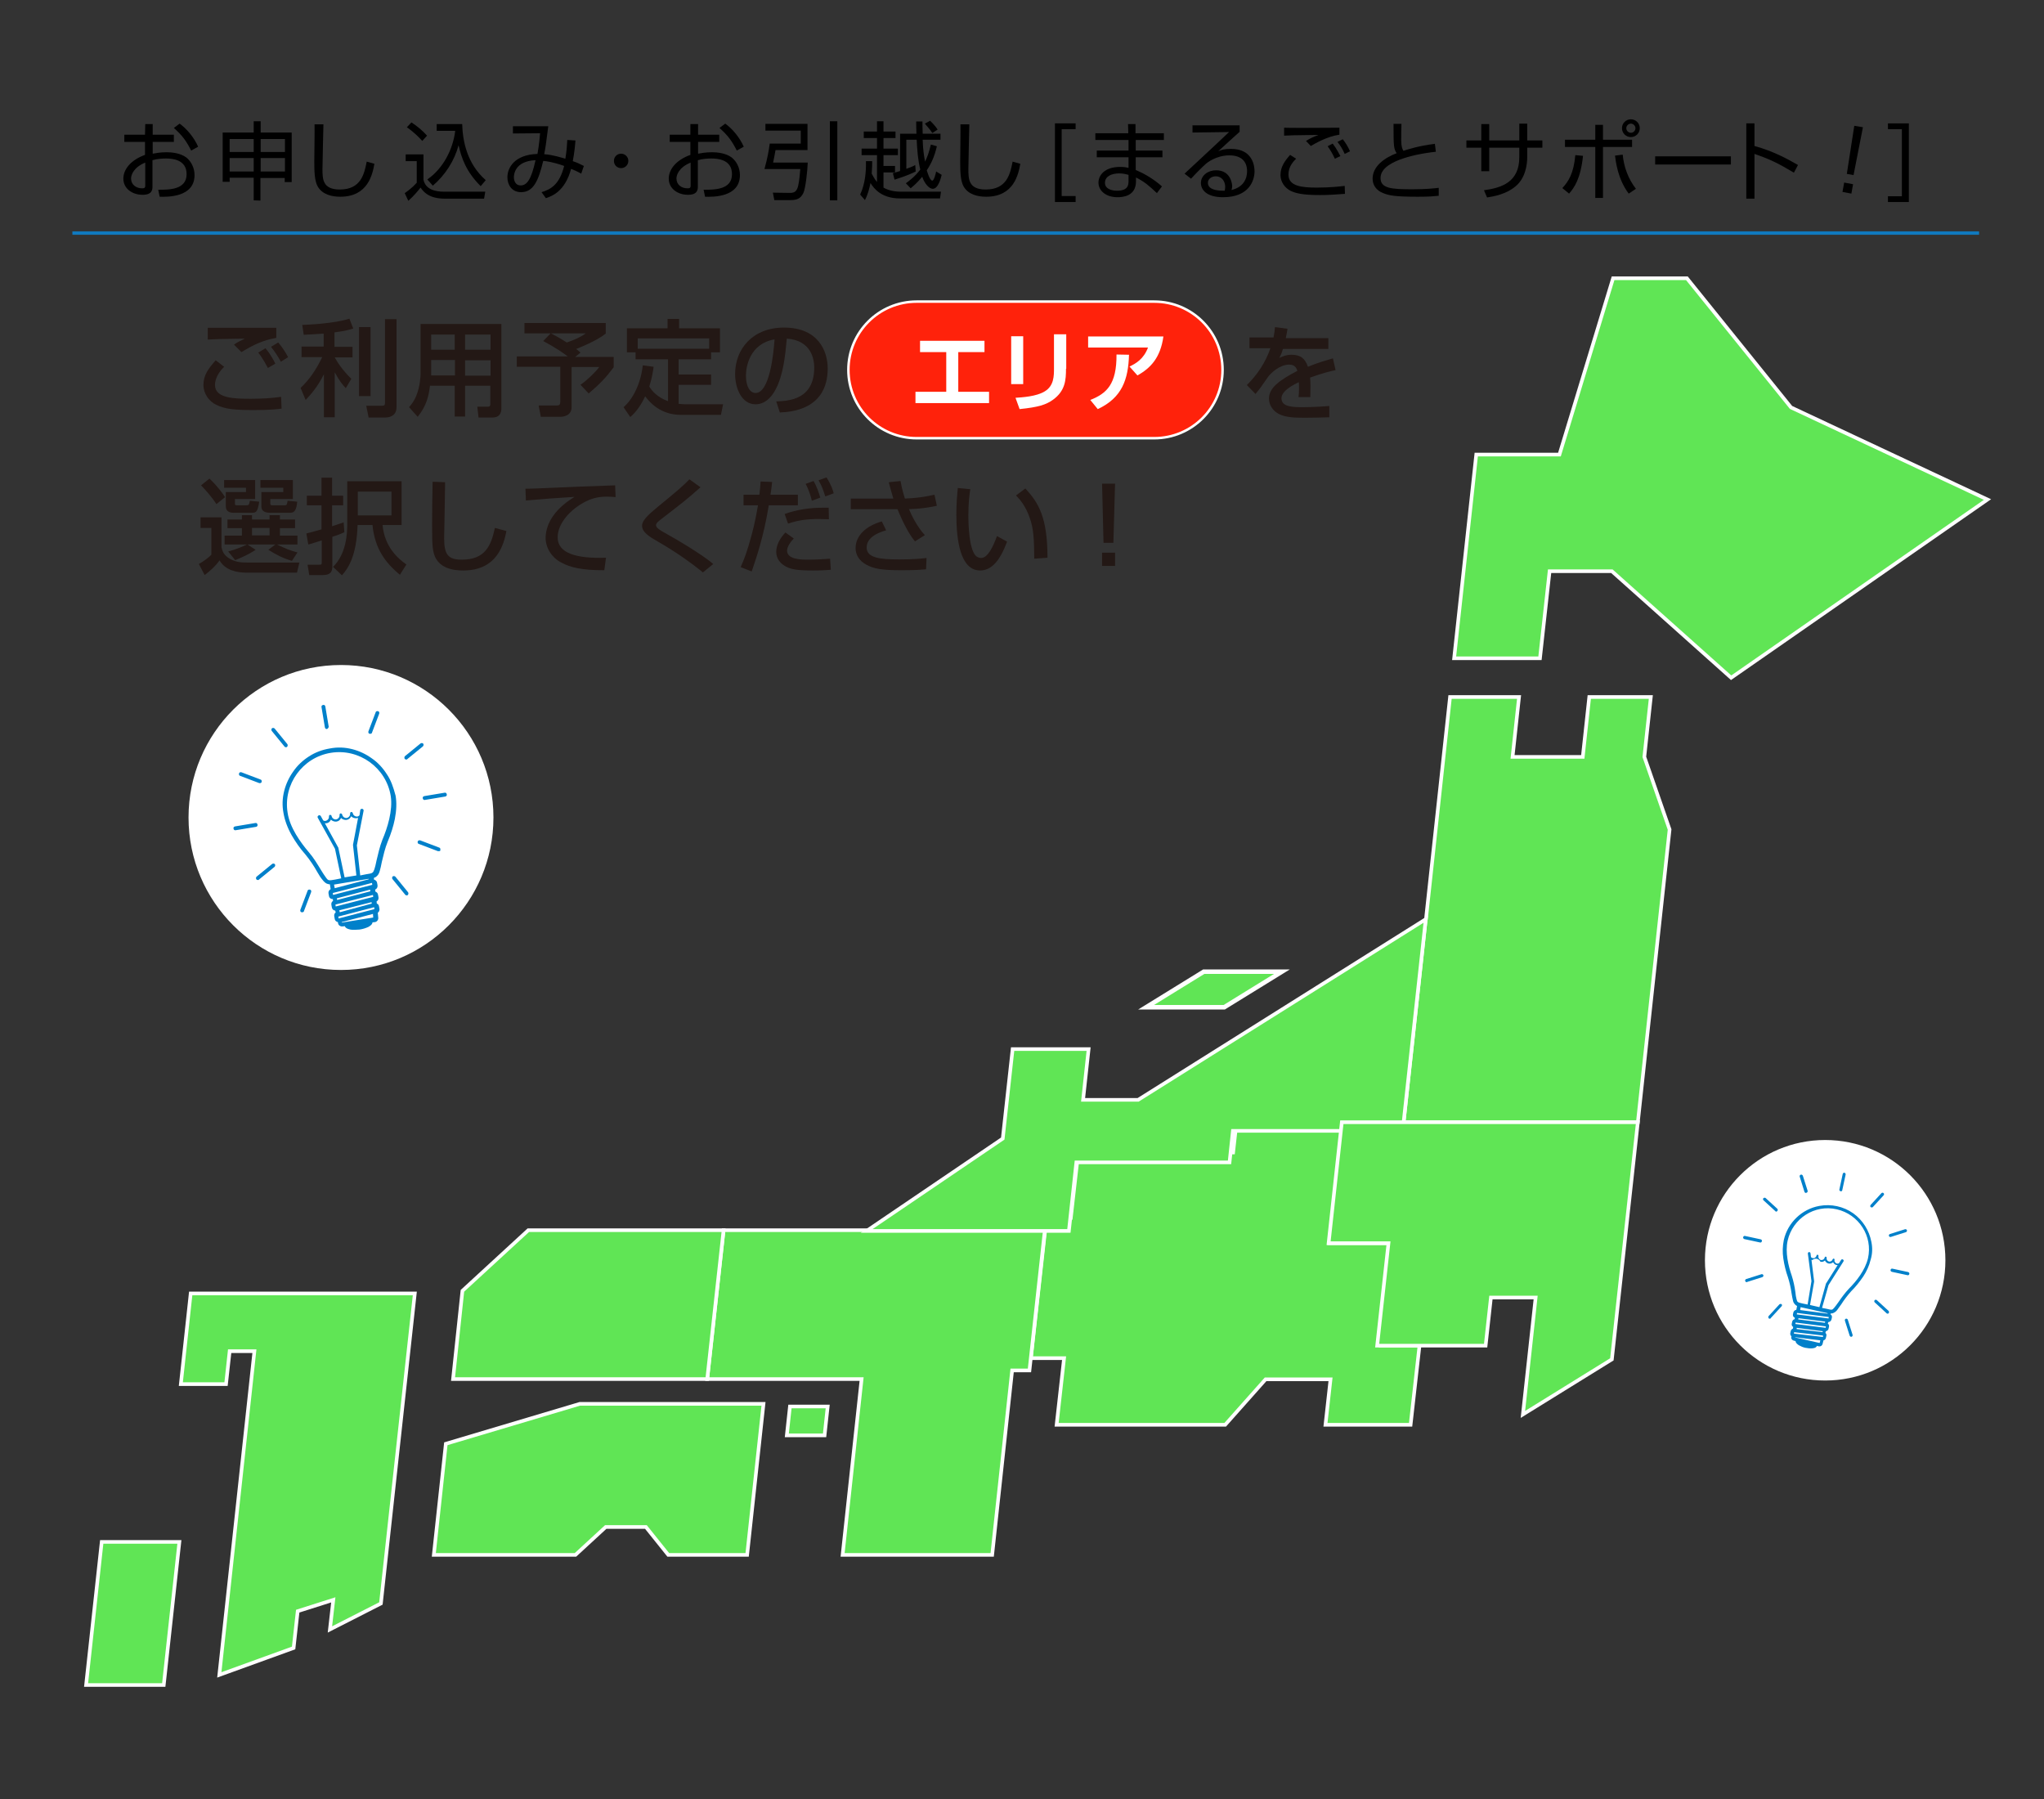<?xml version="1.0" encoding="utf-8"?>
<!-- Generator: Adobe Illustrator 24.3.0, SVG Export Plug-In . SVG Version: 6.00 Build 0)  -->
<svg version="1.1" id="レイヤー_1" xmlns="http://www.w3.org/2000/svg" xmlns:xlink="http://www.w3.org/1999/xlink" x="0px"
	 y="0px" width="850px" height="748px" viewBox="0 0 850 748" style="enable-background:new 0 0 850 748;" xml:space="preserve">
<rect x="0" y="0" width="850" height="748" fill="#333333" stroke="none"/>
<style>
	.st0{fill:none;}
	.st1{fill:#60E555;stroke:#FFFFFF;stroke-width:1.51;}
	.st2{fill:#60E555;stroke:#FFFFFF;stroke-width:1.86;}
	.st3{fill:#FFFFFF;}
	.st4{fill:#0080CA;}
	.st5{fill:none;stroke:#1079BE;stroke-width:1.42;}
	.st6{fill:#231815;}
	.st7{fill:#FF220B;stroke:#FFFFFF;stroke-width:0.941;}
	.st8{fill:#FF220B;stroke:#FFFFFF;stroke-width:1.038;}
</style>
<rect y="0" class="st0" width="850" height="748"/>
<polygon class="st1" points="574.2,559.5 578.9,516.9 552.8,516.9 558.5,466.6 514.2,466.6 512.8,479.2 448.4,479.2 445.3,506.4 
	435.2,506.4 428.7,564.7 442.5,564.7 439.4,592.4 509.5,592.4 526.3,573.5 553.3,573.5 551.2,592.4 586.6,592.4 590.3,559.5 "/>
<polygon class="st1" points="826.5,207.7 744.8,169.4 701.5,115.7 670.8,115.7 648.5,189 613.9,189 604.7,273.7 640.4,273.7 
	644.4,237.5 670.3,237.5 719.9,281.8 "/>
<polygon class="st1" points="68.1,700.6 35.8,700.6 42.3,641.1 74.6,641.1 "/>
<polygon class="st1" points="241.1,583.7 185.4,600.3 180.4,646.5 239.3,646.5 251.9,634.9 268.6,634.9 277.9,646.5 310.7,646.5 
	317.5,583.7 "/>
<polygon class="st1" points="683.8,314.7 686.5,289.8 660.9,289.8 658.2,314.7 629,314.7 631.7,289.8 603,289.8 593,382.1 
	592.9,382.2 583.7,466.6 681.1,466.6 694.3,344.9 "/>
<polygon class="st1" points="327.2,596.8 342.9,596.8 344.2,584.8 328.5,584.8 "/>
<polygon class="st1" points="300.9,511.5 294.1,573.4 358.3,573.4 350.4,646.5 412.6,646.5 420.9,569.8 428.1,569.8 434.5,511.5 "/>
<polygon class="st2" points="533.1,404 500.6,404 476.6,418.8 509.1,418.8 "/>
<polygon class="st1" points="592.9,382.2 473.3,457.3 450.4,457.3 452.7,436.2 421.1,436.2 417,473.4 360.4,511.8 444.5,511.8 
	447.6,483.3 511.3,483.3 512.7,470.2 583.3,470.2 "/>
<polygon class="st1" points="219.7,511.5 192.3,536.7 188.4,573.4 294.1,573.4 300.9,511.5 "/>
<polygon class="st1" points="681.1,466.6 558,466.6 552.5,516.9 577.4,516.9 572.7,559.5 617.8,559.5 620,539.5 638.6,539.5 
	633.3,588.1 670.3,565.2 "/>
<polygon class="st1" points="172.5,537.8 118.2,537.8 79.3,537.8 75.2,575.5 94,575.5 95.5,561.8 105.8,561.8 91.2,696.4 
	122.1,685.2 123.8,669.9 138.6,665.2 137.2,677.5 158.4,666.7 "/>
<g>
	<circle class="st3" cx="759" cy="524" r="50"/>
	<path class="st3" d="M760.5,549c0.3,0,0.6-0.2,0.6-0.5l0.2-0.9c0.1-0.3-0.1-0.6-0.3-0.6s-0.4-0.3-0.3-0.6l0.1-0.4
		c0.1-0.3-0.1-0.6-0.4-0.7l0,0l-11.6-2.6c-0.3-0.1-0.6,0.1-0.7,0.4l0,0l-0.3,1.5c0,0.3-0.3,0.5-0.6,0.5s-0.6,0.2-0.6,0.5l-0.2,0.9
		c-0.1,0.3,0.1,0.5,0.3,0.6c0,0,0,0,0.1,0c0.3,0.1,0.5,0.3,0.4,0.6l0,0l-0.1,0.8c-0.1,0.3-0.3,0.6-0.5,0.5s-0.5,0.2-0.5,0.5
		l-0.2,0.9c-0.1,0.2,0,0.5,0.3,0.6l0,0c0.3,0,0.4,0.3,0.3,0.6l-0.1,0.7c-0.1,0.3-0.3,0.6-0.4,0.5s-0.4,0.2-0.5,0.5l-0.2,0.9
		c-0.1,0.3,0,0.6,0.3,0.6s0.3,0.3,0.3,0.6l-0.1,0.3c-0.1,0.3,0.1,0.6,0.5,0.7l10.4,2.3c0.3,0.1,0.6-0.1,0.7-0.4l0.4-1.5
		c0.1-0.3,0.3-0.5,0.5-0.5s0.4-0.2,0.5-0.5l0.2-0.9c0.1-0.3,0-0.6-0.2-0.6s-0.3-0.3-0.2-0.6l0.2-0.7c0.1-0.3,0.3-0.5,0.6-0.5
		s0.5-0.2,0.5-0.5l0.2-0.8c0.1-0.3,0-0.6-0.3-0.6s-0.3-0.3-0.2-0.6l0.2-0.8C759.9,549.2,760.1,549,760.5,549z"/>
	<path class="st3" d="M754.6,543.9l5,1.1c2.2,0.5,2.7,0.6,3.8-0.8c1.4-1.7,3.4-5.3,6-7.9c3.5-3.6,6.9-8.2,7.9-12.8
		c2.1-9.6-3.9-19.2-13.6-21.3c-9.6-2.1-19.2,3.9-21.3,13.6c-1,4.7,0.1,10.2,1.8,15c1.2,3.5,1.5,7.5,2.1,9.7c0.5,1.7,1,1.9,3.2,2.3
		L754.6,543.9z"/>
	<path class="st4" d="M778.2,516.3c-0.9-4.7-3.6-9-7.5-11.8c-4.1-2.9-9.2-4-14.1-3.1c-7.3,1.3-13.2,7-14.8,14.2
		c-0.5,2.5-0.6,5.1-0.2,7.7c0.4,2.6,1,5.2,1.9,7.7c0.7,2.2,1.2,4.4,1.5,6.6c0.2,1.2,0.4,2.3,0.6,3.1c0.1,0.8,0.6,1.5,1.2,2
		c0.2,0.1,0.3,0.2,0.5,0.3v0.1l-0.3,1.5c-0.6,0.1-1,0.5-1.2,1l-0.2,0.9c-0.1,0.6,0.2,1.2,0.8,1.4l-0.1,0.6c-0.5,0.1-0.9,0.5-1,1
		l-0.2,0.9c-0.1,0.5,0.1,1.1,0.6,1.3l-0.1,0.7c-0.4,0.2-0.8,0.5-0.9,1l-0.2,0.9c-0.1,0.5,0.1,1,0.5,1.3l-0.1,0.3
		c-0.1,0.7,0.3,1.3,1,1.5l0.8,0.2c0,0.5,0.3,1,1.3,1.7c0.9,0.5,1.8,0.9,2.8,1.1c1,0.2,2,0.3,3,0.2c1.2-0.1,1.6-0.6,1.8-1l0.8,0.2
		c0.7,0.1,1.3-0.3,1.5-0.9l0.4-1.6c0.5-0.1,0.9-0.5,1-1l0.2-0.9c0.1-0.4,0-0.9-0.4-1.2l0.2-0.7c0.5-0.1,1-0.5,1.1-1l0.2-0.9
		c0.1-0.5-0.1-1-0.5-1.3l0.2-0.6c0.6,0,1.1-0.4,1.3-1l0.2-0.9c0.1-0.5-0.1-1.1-0.6-1.3l0.1-0.3v-0.1c0.2,0,0.4,0,0.6,0
		c0.8-0.2,1.5-0.7,2-1.3c0.5-0.7,1.1-1.5,1.8-2.5c1.2-1.9,2.6-3.7,4.1-5.4c1.9-1.9,3.5-3.9,5-6.1c1.4-2.1,2.5-4.5,3.1-7
		C778.7,521.2,778.7,518.7,778.2,516.3z M754.4,532.9c0-0.1,0-0.1,0-0.2l-1.1-8.9c0.1,0.1,0.3,0.1,0.4,0.1c0.9-0.8,2.2-0.7,3,0.2
		c0.1,0.2,0.3,0.3,0.3,0.5c0.7,0.2,1.4,0,1.9-0.5c0.5,1.1,1.7,1.6,2.8,1.1c0.2-0.1,0.4-0.2,0.6-0.4c0.3,0.6,0.8,1.1,1.5,1.2
		c0.1,0,0.3,0,0.4,0l-4.8,7.6c0,0-0.1,0.1-0.1,0.2l-2.7,9.7l-3.9-0.9L754.4,532.9z M760,546v0.2l-11.4-1.5l0.2-1.2L760,546z
		 M756.7,558.4l-10.2-2.3V556l10.5,1.3L756.7,558.4z M758.1,555.9l-12.1-1.4l0.1-0.6l12,1.4V555.9z M747.2,552.1l10.8,1.4l-0.1,0.4
		l-10.8-1.3L747.2,552.1z M759.2,552.1l-12.6-1.6l0.1-0.6l12.6,1.6L759.2,552.1z M747.9,548.1l11.1,1.4l-0.1,0.5l-11.1-1.4
		L747.9,548.1z M760.4,548.2l-13.2-1.7l0.1-0.6l13.2,1.7L760.4,548.2z M768.9,535.8c-1.6,1.7-3,3.6-4.3,5.5c-0.7,1-1.3,1.8-1.8,2.4
		c-0.9,1.1-1,1-3.1,0.5l-2-0.4l2.7-9.5l6.2-9.8c0.2-0.3,0.1-0.6-0.2-0.8l0,0c-0.3-0.2-0.6-0.1-0.8,0.2l-0.9,1.4
		c-0.3,0.1-0.6,0.1-0.8,0.1c-0.7-0.2-1.2-0.9-1-1.6c0.1-0.2-0.1-0.4-0.3-0.5l0,0c-0.2,0-0.4,0.1-0.5,0.3l0,0
		c-0.2,0.7-0.9,1.1-1.6,0.9c-0.6-0.2-1-0.8-0.9-1.5c0.1-0.2-0.1-0.4-0.3-0.5l0,0c-0.2-0.1-0.4,0.1-0.5,0.3l0,0
		c-0.1,0.7-0.8,1.2-1.5,1.1c-0.7-0.1-1.2-0.8-1.1-1.5c0-0.1,0-0.1,0-0.2c0.1-0.2-0.1-0.4-0.3-0.5s-0.4,0.1-0.5,0.3c0,0,0,0,0,0.1
		c-0.2,0.7-0.9,1.2-1.6,1c-0.3-0.1-0.5-0.2-0.7-0.4l-0.2-1.6c0-0.3-0.3-0.5-0.6-0.5s-0.5,0.3-0.5,0.6l0,0l1.5,11.5l-1.6,9.7l-2-0.4
		c-2.1-0.5-2.3-0.5-2.6-1.8c-0.2-0.8-0.4-1.8-0.5-3c-0.3-2.3-0.8-4.6-1.5-6.8c-1.4-4-2.8-9.7-1.7-14.6c2.1-9.2,11.2-15.1,20.4-13
		s15.1,11.2,13,20.4l0,0C775.6,528.2,771.9,532.8,768.9,535.8L768.9,535.8z"/>
	<path class="st4" d="M765.4,495.3c-0.3-0.1-0.6-0.4-0.5-0.7l0,0l1.4-6.5c0.1-0.3,0.4-0.6,0.7-0.5l0,0c0.3,0.1,0.6,0.4,0.5,0.8
		l-1.4,6.5C766.1,495.2,765.7,495.4,765.4,495.3L765.4,495.3z"/>
	<path class="st4" d="M750.9,496c-0.2,0-0.4-0.2-0.5-0.4l-2-6.4c-0.1-0.3,0.1-0.7,0.5-0.8c0.3-0.1,0.6,0.1,0.8,0.4l2,6.3
		c0.1,0.3-0.1,0.7-0.4,0.8C751.1,496,751,496,750.9,496L750.9,496z"/>
	<path class="st4" d="M769.7,555.8c-0.2,0-0.4-0.2-0.5-0.4l-2-6.3c-0.1-0.3,0.1-0.7,0.4-0.8l0,0c0.3-0.1,0.7,0.1,0.8,0.4l2,6.3
		c0.1,0.3-0.1,0.7-0.4,0.8C769.9,555.8,769.8,555.8,769.7,555.8L769.7,555.8z"/>
	<path class="st4" d="M738.6,503.8c-0.1,0-0.2-0.1-0.3-0.2l-4.9-4.5c-0.3-0.2-0.3-0.7-0.1-0.9s0.7-0.3,0.9-0.1l4.9,4.5
		c0.2,0.2,0.3,0.6,0,0.9l0,0C739,503.7,738.8,503.7,738.6,503.8L738.6,503.8z"/>
	<path class="st4" d="M784.8,546.2c-0.1,0-0.2-0.1-0.3-0.2l-4.9-4.5c-0.2-0.2-0.3-0.6,0-0.9l0,0c0.2-0.2,0.6-0.3,0.9,0l0,0l4.9,4.5
		c0.2,0.3,0.2,0.7,0,0.9C785.3,546.2,785.1,546.2,784.8,546.2L784.8,546.2z"/>
	<path class="st4" d="M731.9,516.6L731.9,516.6l-6.5-1.4c-0.3-0.1-0.6-0.4-0.5-0.8c0.1-0.4,0.4-0.6,0.8-0.5l0,0l6.5,1.4
		c0.3,0.1,0.6,0.4,0.5,0.7C732.6,516.5,732.3,516.7,731.9,516.6L731.9,516.6z"/>
	<path class="st4" d="M786.7,528.8c-0.3-0.1-0.6-0.4-0.5-0.8s0.4-0.6,0.8-0.5l6.5,1.4c0.3,0.1,0.6,0.4,0.5,0.8s-0.4,0.6-0.8,0.5
		L786.7,528.8z"/>
	<path class="st4" d="M726.2,533.1c-0.3-0.1-0.5-0.4-0.5-0.8c0.1-0.2,0.2-0.4,0.5-0.5l6.3-2c0.3-0.1,0.7,0.1,0.8,0.4
		c0.1,0.3-0.1,0.7-0.4,0.8l0,0l-6.3,2C726.5,533.1,726.3,533.1,726.2,533.1L726.2,533.1z"/>
	<path class="st4" d="M786,514.3c-0.2,0-0.4-0.2-0.5-0.4c-0.1-0.3,0.1-0.7,0.4-0.8l0,0l6.3-2c0.3-0.1,0.7,0.1,0.8,0.4l0,0
		c0.1,0.3-0.1,0.7-0.4,0.8l-6.3,2C786.2,514.3,786.1,514.3,786,514.3L786,514.3z"/>
	<path class="st4" d="M735.8,548.3c-0.1,0-0.2-0.1-0.3-0.2c-0.2-0.3-0.2-0.7,0-0.9l4.5-4.9c0.3-0.2,0.7-0.2,0.9,0s0.2,0.6,0,0.8
		l-4.5,4.9C736.3,548.3,736.1,548.3,735.8,548.3L735.8,548.3z"/>
	<path class="st4" d="M778.2,502c-0.1,0-0.2-0.1-0.3-0.1c-0.2-0.2-0.2-0.7,0-0.9l4.5-4.9c0.2-0.2,0.6-0.3,0.9,0l0,0
		c0.2,0.2,0.3,0.6,0,0.9l0,0l-4.5,4.9C778.7,502,778.5,502.1,778.2,502L778.2,502z"/>
</g>
<path d="M60.4,51.6h3.1V56h8.8v3h-8.8v4.9c1.2-0.2,3-0.6,5.8-0.6c2,0,5.7,0.3,8.2,2.2c2,1.6,3.4,4.3,3.4,7.3c0,9.3-11.3,9.1-14.5,9
	l-0.6-2.9c4.6,0,11.8,0,11.8-6.5c0-6.2-6.2-6.5-8.6-6.5c-1.2,0-3.6,0.1-5.6,0.7v10.9c0,1.2,0,3.5-4.1,3.5c-4.3,0-8-2.6-8-6.7
	c0-4,3.2-7.8,9-9.9V59h-8.6v-3h8.6L60.4,51.6L60.4,51.6z M60.4,67.6c-4.9,2-5.9,5.2-5.9,6.6c0,2.6,2.1,4.1,4.6,4.1
	c0.8,0,1.3-0.1,1.3-1.1C60.4,77.2,60.4,67.6,60.4,67.6z M74.7,51.4c3,2.2,5.9,5.6,7.7,9.6l-2.9,1.6c-2-3.9-3.5-6.1-7.2-9.4
	L74.7,51.4z"/>
<path d="M105.5,83.3v-9.4h-10v1.7h-2.9V55.1h12.9v-4.7h2.9v4.7h12.9v20.6h-2.9V74h-10.1v9.4L105.5,83.3L105.5,83.3z M95.5,57.8v5.4
	h10v-5.4H95.5z M95.5,65.7v5.6h10v-5.6H95.5z M118.5,57.8h-10.1v5.4h10.1V57.8z M118.5,65.7h-10.1v5.6h10.1V65.7z"/>
<path d="M134.5,51.8c0,0.3-0.4,15.6-0.4,18.5c0,4.2,0.1,8.5,7.2,8.5c8.9,0,10.2-6.6,11.2-11.6l3.2,0.9c-0.8,4.3-2.6,13.7-14.2,13.7
	c-3.3,0-7.4-0.8-9.4-4.3c-1.3-2.4-1.4-6.1-1.4-10.4c0-2.4,0.2-13.2,0.1-15.4h3.7L134.5,51.8L134.5,51.8z"/>
<path d="M176.1,64.2v10.5c0.8,3.9,4.6,5,8.5,5h17.2l-0.5,2.9H185c-6.8,0-9-3-10.1-4.6c-0.9,1.1-2.7,3.4-5.1,5.5l-1.5-3.2
	c1-0.7,3-2.1,5-4.3v-9h-4.6v-2.8H176.1z M175.6,58.6c-1.2-1.3-2.9-3.2-6.4-5.7l1.9-2c2.3,1.5,4.4,3.2,6.5,5.5L175.6,58.6z
	 M177.7,74.6c6.6-4.5,10.7-12.6,11.6-20.2h-7.7v-2.8h10.6c0.2,7,2,16.5,9.8,23.3l-2.1,2.5c-6-5.9-8-11.7-9.2-17
	c-1.8,6.6-5.6,12.4-10.7,16.8L177.7,74.6z"/>
<path d="M239.3,58.4c-0.1,1.5-0.4,4.9-1.1,8.6c2,0.7,2.6,1,4.6,2l-1.1,3.2c-1.6-0.9-2.8-1.4-4.2-2c-2.6,9.6-8.2,11.4-10.5,12.2
	l-1.8-2.5c4-1.2,7.5-3.3,9.4-10.9c-4.7-1.7-7.6-2-8.7-2.1c-2,8.3-4.1,13-9.2,13c-4,0-5.7-3.2-5.7-6.2c0-3.9,2.9-9.4,12.5-9.7
	c0.7-3.8,1-7.4,1.1-8.6l-11.3,0.1v-3H228c-1,7.8-1.1,8.6-1.7,11.6c3.8,0.3,7.4,1.5,8.8,1.9c0.1-0.6,0.6-3.2,0.8-7.8L239.3,58.4z
	 M213.7,73.7c0,1.5,0.7,3.4,2.8,3.4c2.5,0,4.4-2.2,6.2-10.5C213.9,67,213.7,72.8,213.7,73.7z"/>
<path d="M261.3,66.9c0,1.7-1.4,3-3,3c-1.7,0-3-1.3-3-3s1.3-3,3-3C259.9,63.9,261.3,65.2,261.3,66.9z"/>
<path d="M287.2,51.6h3.1V56h8.8v3h-8.8v4.9c1.2-0.2,3-0.6,5.8-0.6c2,0,5.7,0.3,8.2,2.2c2,1.6,3.4,4.3,3.4,7.3c0,9.3-11.3,9.1-14.5,9
	l-0.6-2.9c4.6,0,11.8,0,11.8-6.5c0-6.2-6.2-6.5-8.6-6.5c-1.2,0-3.6,0.1-5.6,0.7v10.9c0,1.2,0,3.5-4.1,3.5c-4.3,0-8-2.6-8-6.7
	c0-4,3.2-7.8,9-9.9V59h-8.6v-3h8.6v-4.4H287.2z M287.2,67.6c-4.9,2-5.9,5.2-5.9,6.6c0,2.6,2.1,4.1,4.6,4.1c0.8,0,1.3-0.1,1.3-1.1
	V67.6z M301.6,51.4c3,2.2,5.9,5.6,7.7,9.6l-2.9,1.6c-2-3.9-3.5-6.1-7.2-9.4L301.6,51.4z"/>
<path d="M335.8,51.6v10.8h-13.3c-0.3,1.8-0.5,2.7-1,5.2h14.4c-0.1,3.3-0.9,10.7-1.8,12.6c-1.1,2.2-2.4,3-5.4,3H322l-0.6-3.1l6.8,0.1
	c3.4,0.1,3.9-1.4,4.6-9.9h-14.9c1.3-4.7,1.8-7.7,2.2-10.6H333v-5.4h-14.7v-2.8h17.5V51.6z M348.2,50.4v32.9h-3.1V50.4H348.2z"/>
<path d="M391.3,79.8l-0.4,2.7h-16.7c-7.6,0-10.8-4.1-12.2-6.4c-0.5,2.4-1.2,5-2.3,7.1l-2-2.3c2.2-4.7,2.5-10,2.4-13.9h2.6
	c0,1.2,0,2.6-0.2,5.2c1.1,2.1,1.8,3,2.2,3.5V64.5h-6.4v-2.7h6.4v-4.4h-5.5v-2.7h5.5v-4.3h2.7v4.3h5v2.7h-5v4.4h6v2.7h-6V69h4.8v2.7
	h-4.8V78c0.8,0.5,3.3,1.7,7,1.7h16.9V79.8z M380.8,71.3c-1.4,0.7-3.7,1.8-8.8,3.4l-0.7-2.7c0.7-0.2,0.9-0.2,3-0.9V55.6h6.8
	c-0.1-3-0.1-4-0.1-5.1h2.6c0,1.1,0,2.2,0.1,5.1h7.4v2.5h-7.4c0.1,3.8,0.5,6.6,1,9.1c1-2.1,1.7-4.1,2.4-7.1l2.5,0.7
	c-0.9,4-2.3,7.2-4.2,10c0.1,0.3,1.2,4.3,2.3,4.3c0.7,0,1.4-2.8,1.6-3.8l2.3,1.4c-0.3,1.2-1.4,5.8-3.7,5.8c-1.5,0-3.4-2.1-4.4-5
	c-2.2,2.7-3.9,4-4.8,4.8l-2-2.1c1.5-1.1,3.7-2.7,6-5.7c-1-4-1.3-8.3-1.5-12.4h-4.3v12.1c2.4-0.9,2.9-1.1,3.7-1.6L380.8,71.3z
	 M387.7,55.3c-1-1.5-1.7-2.3-3.1-3.9l2.2-1.2c1.8,1.8,2.6,2.8,3.1,3.7L387.7,55.3z"/>
<path d="M403.1,51.8c0,0.3-0.4,15.6-0.4,18.5c0,4.2,0.1,8.5,7.2,8.5c8.9,0,10.2-6.6,11.2-11.6l3.2,0.9c-0.8,4.3-2.6,13.7-14.2,13.7
	c-3.3,0-7.4-0.8-9.4-4.3c-1.3-2.4-1.4-6.1-1.4-10.4c0-2.4,0.2-13.2,0.1-15.4h3.7L403.1,51.8L403.1,51.8z"/>
<path d="M447.3,51.3v2.4h-5.8v27.8h5.8V84h-8.6V51.3H447.3z"/>
<path d="M469.2,55.4l-0.1-3.8h3.1v3.8H484v2.8h-11.7v4.4h11.1v2.8h-11.1v5.3c4.1,1.7,7.6,3.9,10.9,6.8l-2.1,2.8
	c-3.3-3.1-5.1-4.7-8.7-6.5v1.6c0,6.3-5.7,6.6-7.7,6.6c-4.7,0-7.9-2.6-7.9-6.1c0-2.8,2.3-6.5,9-6.5c1.7,0,2.7,0.2,3.5,0.4v-4.4h-13.2
	v-2.8h13.2v-4.4h-13.8v-2.8C455.5,55.4,469.2,55.4,469.2,55.4z M469.3,72.7c-0.8-0.2-2-0.6-3.9-0.6c-3.3,0-5.9,1.3-5.9,3.9
	s2.9,3.3,5,3.3c4.7,0,4.8-2.5,4.8-4.1V72.7z"/>
<path d="M515.5,52.1v2.7c-1.5,1.3-7.6,6.9-8.9,8.1c1.3-0.6,2.6-1,5.3-1c9.1,0,9.8,7.2,9.8,9.3c0,3.8-2.2,10.8-13.1,10.8
	c-7.1,0-9.2-3.3-9.2-5.9c0-3.2,3-5.3,6.3-5.3c6.3,0,6.7,6,6.7,6.6c0,0.7-0.1,1-0.3,1.6c4.8-1.1,6.5-4.5,6.5-7.8
	c0-3.9-2.2-6.6-7.4-6.6c-5.5,0-9.4,3.2-9.6,3.4c-1.6,1.4-4.2,4-6.3,6.3l-2.7-2.1c1-0.9,5.5-5.1,7.2-6.7c1.8-1.7,9.7-9,11.3-10.6
	l-15.2,0.2v-3L515.5,52.1L515.5,52.1z M509.5,77.7c0-2.5-1.6-4.4-3.9-4.4c-1.9,0-3.3,1.2-3.3,2.7c0,3.4,5.4,3.3,7,3.3
	C509.4,78.6,509.5,78.3,509.5,77.7z"/>
<path d="M539,66c-2,1.9-3.2,4-3.2,6.6c0,4.9,5.7,5.4,11.8,5.4c5.9,0,9.6-0.5,11.6-0.7l0.1,3.3c-4,0.3-6.8,0.5-10.4,0.5
	c-7.5,0-10.1-0.8-12.1-1.7c-2.5-1.2-4.3-3.8-4.3-6.6c0-3.4,1.7-5.8,4-8.4L539,66z M557,56c-5.4,0.8-10.3,3.8-11.9,4.7l-2-2.1
	c1.8-1.1,2.6-1.5,5.2-2.5c-10.6,0.1-12.3,0.2-14.3,0.3v-3.3c1.6,0.1,11.7,0.1,23,0V56z M555.1,66c-0.9-2-1.8-3.5-3-5.2l2.1-1.1
	c1.7,2.2,2.8,4.5,3.2,5.2L555.1,66z M559.2,64c-1-2.2-1.7-3.3-3-5l2.2-1.1c1.3,1.6,2.3,3.4,3,5L559.2,64z"/>
<path d="M582.8,51.5c-0.1,2.5-0.1,4.3-0.1,6.8c0,2.8,0.5,3.7,0.9,4.4c2.3-0.7,6.1-2,13.1-2.9l0.4,3.3c-5.6,0.6-10.7,1.7-14.8,3.2
	c-2.3,0.9-8.2,3.2-8.2,7.7c0,4.4,4.6,4.7,13.3,4.7c5.8,0,9.1-0.4,10.9-0.6v3.3c-2.2,0.2-3.5,0.4-8.7,0.4c-9.5,0-11.9-0.5-14.4-1.5
	c-2.9-1.1-4.4-3.4-4.4-6c0-5.2,5-8.7,10-10.6c-1.2-1.9-1.3-2.5-1.3-12.2C579.5,51.5,582.8,51.5,582.8,51.5z"/>
<path d="M631.8,51.4h3.3v7h6.3v3h-6.3v4c0,2.9-0.7,8.7-4.9,12.1c-3.9,3.3-9.2,4.2-11.8,4.6l-1.3-3c7.4-1,14.7-3.4,14.7-13.7v-4
	h-12.5v9.8H616v-9.8h-6.2v-3h6.2v-6.8h3.3v6.8h12.5V51.4z"/>
<path d="M649.7,78.2c2.6-2.8,4.7-6.1,5.4-13.7l3.2,0.3c-1,9.6-3.7,13.3-5.8,15.7L649.7,78.2z M666.6,51.9v6.2h12.1v3h-12.1v21.2
	h-3.2V61.1h-12.6v-3h12.6v-6.2C663.4,51.9,666.6,51.9,666.6,51.9z M674.8,64.3c0.5,5.3,2.4,10.2,5.5,14.2l-3,2
	c-4.6-6.1-5.4-13.5-5.7-15.8L674.8,64.3z M681.9,53.3c0,2-1.6,3.7-3.7,3.7c-2,0-3.7-1.6-3.7-3.7c0-2.1,1.7-3.7,3.7-3.7
	S681.9,51.2,681.9,53.3z M676.3,53.3c0,1.1,0.9,1.9,1.9,1.9c1.1,0,1.9-0.9,1.9-1.9s-0.9-1.9-1.9-1.9
	C677.2,51.4,676.3,52.3,676.3,53.3z"/>
<path d="M719.8,65v3.4h-31.5V65H719.8z"/>
<path d="M729.6,51.3v9.4c8,2.2,13.7,5.4,18.1,7.9l-1.7,3.2c-6.5-3.9-10-5.6-16.4-7.8v18.6h-3.4V51.3H729.6z"/>
<path d="M766.2,79.8l0.7-3.9l3.7,0.7l-0.7,3.9L766.2,79.8z M774.7,52.9l-3.9,19.9l-2.8-0.5l3.1-20L774.7,52.9z"/>
<path d="M793.8,84h-8.7v-2.4h5.8V53.7h-5.8v-2.4h8.7V84z"/>
<line class="st5" x1="30.1" y1="96.9" x2="823" y2="96.9"/>
<g>
	<circle class="st3" cx="1175.7" cy="2067.4" r="55.3"/>
	<g>
		<g>
			<g>
				<path class="st3" d="M1187.4,2092.5c0.3-0.1,0.5-0.4,0.4-0.8l-0.2-1c-0.1-0.4-0.3-0.6-0.6-0.5c-0.3,0.1-0.5-0.2-0.6-0.5v-0.4
					c0-0.4-0.4-0.6-0.7-0.5l-12.9,2.1c-0.4,0.1-0.6,0.4-0.5,0.7l0.3,1.7c0.1,0.3-0.1,0.7-0.4,0.8s-0.5,0.4-0.4,0.8l0.2,1
					c0.1,0.4,0.3,0.6,0.7,0.5c0.3-0.1,0.6,0.1,0.7,0.5l0.2,0.9c0.1,0.3-0.1,0.7-0.3,0.7c-0.2,0.1-0.4,0.4-0.3,0.8l0.2,1
					c0.1,0.4,0.3,0.6,0.6,0.5s0.5,0.2,0.6,0.5l0.2,0.8c0.1,0.3,0,0.7-0.2,0.7c-0.2,0.1-0.3,0.4-0.3,0.7l0.2,1
					c0.1,0.4,0.3,0.6,0.5,0.5s0.5,0.2,0.5,0.5l0.1,0.4c0.1,0.3,0.4,0.6,0.8,0.5l11.7-1.9c0.4-0.1,0.6-0.4,0.6-0.7l-0.2-1.7
					c0-0.4,0.1-0.7,0.3-0.7c0.2-0.1,0.3-0.4,0.3-0.7l-0.2-1c-0.1-0.4-0.3-0.6-0.4-0.5c-0.2,0-0.4-0.2-0.4-0.6l-0.1-0.8
					c0-0.4,0.1-0.7,0.4-0.8c0.2-0.1,0.4-0.4,0.3-0.8l-0.2-1c-0.1-0.4-0.3-0.6-0.5-0.5s-0.4-0.2-0.5-0.5l-0.1-0.8
					C1186.9,2092.9,1187.1,2092.6,1187.4,2092.5z"/>
			</g>
			<path class="st3" d="M1179.3,2089.6l5.6-0.9c2.5-0.4,3-0.5,3.6-2.4c0.8-2.4,1.4-6.9,2.9-10.6c2.2-5.2,3.8-11.2,2.9-16.4
				c-1.7-10.8-11.8-18.1-22.6-16.4c-10.8,1.7-18.1,11.8-16.4,22.6c0.8,5.2,4.2,10.5,7.9,14.7c2.6,3.1,4.6,7.1,6.1,9.2
				c1.2,1.6,1.7,1.5,4.2,1.1L1179.3,2089.6z"/>
		</g>
		<path class="st4" d="M1192.3,2051.6c-1.4-2.2-3.2-4.2-5.4-5.7c-2.2-1.6-4.6-2.7-7.1-3.3c-2.7-0.7-5.4-0.8-8.1-0.3
			c-2.7,0.4-5.3,1.4-7.6,2.9c-2.2,1.4-4.2,3.2-5.7,5.4s-2.7,4.6-3.3,7.1c-0.7,2.7-0.8,5.4-0.3,8.1c0.4,2.5,1.4,5.2,3,8
			c1.3,2.3,3,4.7,5.1,7.1c1.6,1.9,3.1,4.3,4.2,6.2c0.7,1.2,1.3,2.2,1.9,2.9c0.6,0.8,1.2,1.4,2.1,1.6c0.2,0,0.4,0.1,0.6,0.1v0.1
			l0.3,1.7c-0.5,0.3-0.9,0.9-0.8,1.5l0.2,1c0.1,0.7,0.7,1.2,1.4,1.1l0.1,0.7c-0.5,0.3-0.7,0.9-0.6,1.4l0.2,1
			c0.1,0.6,0.6,1.1,1.2,1.1l0.2,0.7c-0.4,0.3-0.6,0.8-0.5,1.4l0.2,1c0.1,0.6,0.5,1,1.1,1.1l0.1,0.4c0.1,0.7,0.9,1.2,1.6,1.1l0.9-0.1
			c0.2,0.5,0.7,1,2,1.2c0.9,0.2,2.1,0.1,3.3,0s2.3-0.5,3.2-1c1.1-0.6,1.5-1.2,1.5-1.7l0.9-0.1c0.7-0.1,1.3-0.8,1.2-1.6l-0.2-1.8
			c0.4-0.3,0.7-0.9,0.6-1.4l-0.2-1c-0.1-0.5-0.4-0.9-0.8-1l-0.1-0.8c0.5-0.3,0.8-0.9,0.7-1.5l-0.2-1c-0.1-0.6-0.5-1-1-1.1l-0.1-0.7
			c0.6-0.3,1-0.9,0.9-1.6l-0.2-1c-0.1-0.6-0.6-1-1.1-1.1v-0.3v-0.1c0.2-0.1,0.4-0.2,0.6-0.3c0.8-0.5,1.2-1.2,1.5-2.2
			c0.3-0.9,0.5-2,0.8-3.4c0.5-2.2,1.1-4.9,2.1-7.2c1.2-2.9,2.1-5.7,2.6-8.3c0.6-3.1,0.7-6,0.3-8.5
			C1194.7,2056.5,1193.8,2053.9,1192.3,2051.6z M1174.7,2078.4c0-0.1,0-0.1-0.1-0.2l-4.8-8.7c0.2,0,0.3,0,0.5,0
			c0.8-0.1,1.4-0.6,1.7-1.3c0.5,0.5,1.3,0.8,2,0.7s1.4-0.6,1.7-1.3c0.5,0.5,1.3,0.8,2,0.7c0.8-0.1,1.4-0.6,1.7-1.3
			c0.5,0.5,1.3,0.8,2,0.7c0.2,0,0.3-0.1,0.5-0.1l-1.8,9.7c0,0.1,0,0.1,0,0.2l1.2,11l-4.3,0.7L1174.7,2078.4z M1185.7,2089.6v0.2
			l-12.3,3.2l-0.3-1.3L1185.7,2089.6z M1187.4,2103.7l-11.4,1.8v-0.2l11.3-3L1187.4,2103.7z M1187.8,2100.6l-13,3.4l-0.1-0.7l13-3.4
			L1187.8,2100.6z M1175.1,2101l11.7-3l0.1,0.5l-11.6,3.1L1175.1,2101z M1187.4,2096.2l-13.6,3.5l-0.1-0.7l13.6-3.5L1187.4,2096.2z
			 M1174.2,2096.7l12-3.1l0.1,0.6l-12,3.1L1174.2,2096.7z M1187,2091.8l-14.2,3.7l-0.1-0.7l14.2-3.7L1187,2091.8z M1190.8,2075.4
			c-1,2.4-1.6,5.2-2.1,7.4c-0.3,1.3-0.5,2.4-0.8,3.2c-0.5,1.4-0.6,1.5-3,1.8l-2.2,0.4l-1.2-10.9l2.4-12.6c0.1-0.3-0.2-0.7-0.5-0.7
			s-0.7,0.2-0.7,0.5l-0.3,1.8c-0.2,0.2-0.5,0.4-0.8,0.4c-0.8,0.1-1.5-0.4-1.7-1.2c0-0.2-0.3-0.4-0.5-0.4s-0.4,0.3-0.4,0.5
			c0.1,0.8-0.4,1.5-1.2,1.7s-1.5-0.4-1.7-1.2c0-0.2-0.3-0.4-0.5-0.4s-0.4,0.3-0.4,0.5c0.1,0.8-0.4,1.5-1.2,1.7
			c-0.8,0.1-1.5-0.4-1.7-1.2c0-0.2-0.3-0.4-0.5-0.4s-0.4,0.3-0.4,0.5c0.1,0.8-0.4,1.5-1.2,1.7c-0.3,0.1-0.6,0-0.9-0.2l-0.9-1.6
			c-0.2-0.3-0.5-0.4-0.9-0.2c-0.3,0.2-0.4,0.5-0.2,0.9l6.2,11.2l2.3,10.7l-2.2,0.4c-2.4,0.4-2.5,0.4-3.4-0.8
			c-0.5-0.7-1.1-1.7-1.8-2.8c-1.2-2-2.6-4.4-4.4-6.4c-3-3.5-6.9-8.9-7.7-14.3c-1.7-10.3,5.4-20.1,15.7-21.7
			c10.3-1.7,20.1,5.4,21.7,15.7C1194.5,2064.9,1192.5,2071.1,1190.8,2075.4z"/>
		<g>
			<g>
				<g>
					<g>
						<path class="st4" d="M1170.6,2035.3c-0.4,0.1-0.7-0.2-0.8-0.6l-1.2-7.3c-0.1-0.4,0.2-0.7,0.6-0.8s0.7,0.2,0.8,0.6l1.2,7.3
							C1171.2,2034.9,1170.9,2035.2,1170.6,2035.3L1170.6,2035.3z"/>
					</g>
				</g>
				<g>
					<g>
						<path class="st4" d="M1155.9,2041.9c-0.2,0-0.5,0-0.7-0.3l-4.6-5.7c-0.2-0.3-0.2-0.7,0.1-1c0.3-0.2,0.7-0.2,1,0.1l4.6,5.7
							c0.2,0.3,0.2,0.7-0.1,1C1156.1,2041.8,1156,2041.8,1155.9,2041.9L1155.9,2041.9z"/>
					</g>
					<g>
						<path class="st4" d="M1199.7,2095.7c-0.2,0-0.5,0-0.7-0.3l-4.6-5.7c-0.2-0.3-0.2-0.7,0.1-1c0.3-0.2,0.7-0.2,1,0.1l4.6,5.7
							c0.2,0.3,0.2,0.7-0.1,1C1199.9,2095.6,1199.8,2095.7,1199.7,2095.7L1199.7,2095.7z"/>
					</g>
				</g>
				<g>
					<g>
						<path class="st4" d="M1146.5,2054.9c-0.1,0-0.2,0-0.4,0l-6.9-2.6c-0.4-0.1-0.5-0.5-0.4-0.9s0.5-0.5,0.9-0.4l6.9,2.6
							c0.4,0.1,0.5,0.5,0.4,0.9C1147,2054.7,1146.7,2054.8,1146.5,2054.9L1146.5,2054.9z"/>
					</g>
					<g>
						<path class="st4" d="M1211.3,2079.6c-0.1,0-0.2,0-0.4,0l-6.9-2.6c-0.4-0.1-0.5-0.5-0.4-0.9s0.5-0.5,0.9-0.4l6.9,2.6
							c0.4,0.1,0.5,0.5,0.4,0.9C1211.8,2079.4,1211.6,2079.6,1211.3,2079.6L1211.3,2079.6z"/>
					</g>
				</g>
				<g>
					<g>
						<path class="st4" d="M1144.9,2070.8L1144.9,2070.8l-7.3,1.2c-0.4,0.1-0.7-0.2-0.8-0.6c-0.1-0.4,0.2-0.7,0.6-0.8l0,0l7.3-1.2
							c0.4-0.1,0.7,0.2,0.8,0.6C1145.5,2070.4,1145.2,2070.8,1144.9,2070.8L1144.9,2070.8z"/>
					</g>
					<g>
						<path class="st4" d="M1206.1,2061c-0.4,0.1-0.7-0.2-0.8-0.6c-0.1-0.4,0.2-0.7,0.6-0.8l7.3-1.2c0.4-0.1,0.7,0.2,0.8,0.6
							c0.1,0.4-0.2,0.7-0.6,0.8L1206.1,2061L1206.1,2061z"/>
					</g>
				</g>
				<g>
					<g>
						<path class="st4" d="M1145.7,2090.1c-0.2,0-0.5,0-0.7-0.3s-0.2-0.7,0.1-1l5.7-4.6c0.3-0.2,0.7-0.2,1,0.1s0.2,0.7-0.1,1
							l-5.7,4.6C1145.9,2090.1,1145.8,2090.1,1145.7,2090.1L1145.7,2090.1z"/>
					</g>
					<g>
						<path class="st4" d="M1199.5,2046.4c-0.2,0-0.5,0-0.7-0.3s-0.2-0.7,0.1-1l5.7-4.6c0.3-0.2,0.7-0.2,1,0.1s0.2,0.7-0.1,1
							l-5.7,4.6C1199.8,2046.3,1199.7,2046.3,1199.5,2046.4L1199.5,2046.4z"/>
					</g>
				</g>
				<g>
					<g>
						<path class="st4" d="M1161.8,2101.8c-0.1,0-0.2,0-0.4,0c-0.4-0.1-0.5-0.5-0.4-0.9l2.6-6.9c0.1-0.4,0.5-0.5,0.9-0.4
							s0.5,0.5,0.4,0.9l-2.6,6.9C1162.3,2101.6,1162,2101.7,1161.8,2101.8L1161.8,2101.8z"/>
					</g>
					<g>
						<path class="st4" d="M1186.5,2036.9c-0.1,0-0.2,0-0.4,0c-0.4-0.1-0.5-0.5-0.4-0.9l2.6-6.9c0.1-0.4,0.5-0.5,0.9-0.4
							s0.5,0.5,0.4,0.9l-2.6,6.9C1187,2036.7,1186.8,2036.9,1186.5,2036.9L1186.5,2036.9z"/>
					</g>
				</g>
			</g>
		</g>
	</g>
</g>
<g>
	<g>
		<g>
			<path class="st6" d="M1093.8,1870.6l-0.1-4.2h3.5v4.2h13.1v3.1h-13v4.9h12.3v3.1h-12.3v5.9c4.5,1.8,8.4,4.3,12,7.5l-2.3,3.1
				c-3.6-3.4-5.7-5.2-9.7-7.2v1.8c0,7-6.4,7.4-8.6,7.4c-5.2,0-8.8-2.8-8.8-6.7c0-3.1,2.5-7.2,10-7.2c1.9,0,3,0.2,3.9,0.4v-4.9h-14.6
				v-3.1h14.6v-4.9h-15.3v-3.1h15.3V1870.6z M1094,1889.8c-0.9-0.3-2.2-0.7-4.3-0.7c-3.6,0-6.6,1.5-6.6,4.3c0,2.9,3.2,3.7,5.5,3.7
				c5.2,0,5.3-2.8,5.3-4.6L1094,1889.8L1094,1889.8z"/>
			<path class="st6" d="M1136.4,1866.2h3.6v4.2h11.1v3.2H1140v8.5c0.4,1.4,0.9,2.9,0.9,5.2c0,6.3-3,10.7-9.4,12.3
				c-2.9,0.7-5.3,0.9-6.9,1l-0.9-3.3c11.8-0.1,13.1-4.2,13.7-7.6c-1.7,3-4.8,3-5.7,3c-4.2,0-8.1-2.7-8.1-7.9c0-5.2,3.9-8.1,8.3-8.1
				c2.8,0,3.8,0.8,4.6,1.5v-4.5h-19.7v-3.2h19.6V1866.2z M1136.7,1883.6c-0.2-1.2-1.1-3.9-4.6-3.9c-1.8,0-4.9,0.9-4.9,4.9
				c0,2.2,1.2,4.9,4.6,4.9c4.5,0,4.9-4,4.9-4.6C1136.7,1884.6,1136.7,1884,1136.7,1883.6z M1145.2,1883.9c-1.2-3.3-2-4.7-2.8-5.8
				l2.6-1.1c1.3,1.7,2.3,4.1,2.9,5.8L1145.2,1883.9z M1150.2,1882.4c-0.5-1.7-1.6-4-2.9-5.8l2.5-1.1c1.4,1.8,2.2,3.2,3,5.6
				L1150.2,1882.4z"/>
			<path class="st6" d="M1162.5,1866.9c-0.6,2.7-1.7,8.7-1.7,18.1c0,7.6,0.8,11.9,1.3,14.2l-3.5,0.5c-0.4-1.4-1.3-4.7-1.3-14.3
				c0-9.9,0.9-16,1.4-19L1162.5,1866.9z M1178.3,1873.4l-0.1-6.9h3.5l0.1,6.9h7.7v3.3h-7.6l0.1,10.8c3.7,1.8,5.5,3.3,8.3,6l-2.4,3.1
				c-2.3-2.8-4.4-4.3-6-5.4v1.1c0,2,0,7.3-8,7.3c-6.6,0-8.3-4.2-8.3-6.8c0-4,3.5-7.1,8.8-7.1c1.4,0,2.7,0.2,4.1,0.5l-0.2-9.6H1166
				v-3.3L1178.3,1873.4L1178.3,1873.4z M1178.6,1889.6c-0.9-0.4-2-0.8-4-0.8c-3.7,0-5.7,1.8-5.7,4.1c0,1.3,0.7,3.8,5.3,3.8
				c4.4,0,4.4-3,4.4-4.3L1178.6,1889.6L1178.6,1889.6z"/>
			<path class="st6" d="M1205,1882.4c-2.2,2.1-3.5,4.4-3.5,7.3c0,5.4,6.3,5.9,13.1,5.9c6.5,0,10.7-0.5,12.9-0.8l0.2,3.6
				c-4.5,0.4-7.5,0.6-11.6,0.6c-8.3,0-11.2-0.9-13.4-1.9c-2.8-1.3-4.8-4.2-4.8-7.4c0-3.7,1.9-6.4,4.4-9.3L1205,1882.4z
				 M1224.9,1871.3c-6,0.9-11.4,4.2-13.2,5.2l-2.2-2.3c2-1.3,2.9-1.7,5.8-2.8c-11.8,0.2-13.7,0.2-15.9,0.4v-3.6
				c1.8,0.1,13,0.1,25.5,0L1224.9,1871.3L1224.9,1871.3z M1222.8,1882.4c-1-2.2-2-3.9-3.4-5.8l2.3-1.3c1.9,2.4,3.1,5,3.5,5.8
				L1222.8,1882.4z M1227.4,1880.2c-1.1-2.4-1.9-3.6-3.3-5.6l2.4-1.3c1.5,1.8,2.6,3.8,3.3,5.5L1227.4,1880.2z"/>
			<path class="st6" d="M1245.7,1875.7h7v3.1h-7c1.8,3.3,3.8,6,6.4,8.5l-1.7,2.9c-2.5-2.9-3.5-4.4-4.8-7v18.6h-3.3v-18
				c-2,4.4-4,7.4-7.4,10.8l-1.5-3.6c5.3-5,7.9-10.5,8.6-12.2h-8.2v-3.1h8.6v-5.7c-2.7,0.3-5.4,0.5-7.5,0.6l-0.7-3
				c1.6-0.1,10.6-0.4,17.2-2.6l1.4,2.8c-1.3,0.4-3.3,1-7.1,1.6V1875.7z M1258.7,1893.5h-3.3v-25.4h3.3V1893.5z M1269.1,1898.2
				c0,3-2.3,3.4-3.6,3.4h-6.2l-0.7-3.5l5.7,0.1c1.2,0,1.4-0.1,1.4-1.2v-31.9h3.5v33.1H1269.1z"/>
			<path class="st6" d="M1307.3,1898.3c0,2.9-1.8,3.3-3.1,3.3h-5.3l-0.4-3.3l4.6,0.1c0.7,0,0.9-0.5,0.9-1.1v-7.9h-10.6v11.8h-3.1
				v-11.8h-10.1c-0.7,5.7-2.9,9.7-5.1,12.1l-2.2-2.9c0.9-1.1,2.4-2.9,3.1-5.6c0.8-2.8,1.3-6,1.3-8.1v-18.1h30.1v31.5H1307.3z
				 M1290.3,1879.6h-9.8v4.9c0,1.4,0,1.6,0,2h9.8V1879.6z M1290.3,1869.9h-9.8v6.7h9.8V1869.9z M1304,1869.9h-10.6v6.7h10.6V1869.9z
				 M1304,1879.6h-10.6v6.9h10.6V1879.6z"/>
			<path class="st6" d="M1334.4,1879.2h14.2v3.1c-3.7,5.3-7.8,8.6-9.8,10.1l-2.5-2.6c5.5-3.9,7.1-6.3,8-7.6h-11.9v16.1
				c0,2.7-2.2,3.2-3.7,3.2h-7l-0.7-3.5l6.7,0.1c1.3,0,1.4-0.5,1.4-1.3v-14.7h-16.6v-3.1h20.6c-2.1-1.9-6.2-4.6-10.2-6.5l2.2-2.4
				c3.1,1.5,3.4,1.7,6.4,3.7c1.5-0.5,6.1-2.8,8.1-4.5h-24.1v-3h29.8v3.2c-4.1,3.3-9.9,5.9-11.1,6.4c0.7,0.6,1.3,1,2.1,1.8
				L1334.4,1879.2z"/>
			<path class="st6" d="M1368.2,1879.3h-11.6v-3.1h26.5v3.1h-11.6v6.8h12.7v3h-12.7v8.3c0.5,0.1,1.8,0.2,3.2,0.2h13.9l-0.6,3.1h-14
				c-9.4,0-13.2-5.5-14.7-7.6c-2.3,5.2-5,7.5-5.9,8.3l-2.2-2.8c4.1-3.6,6.8-9.6,8-16.4l3.2,0.5c-0.2,1.7-0.5,3.7-1.8,7.3
				c1.7,3,4.3,5.6,7.6,6.7V1879.3z M1371.6,1865.1v3.4h15.8v9h-3.3v-6h-28.5v6h-3.2v-9h15.7v-3.4H1371.6z"/>
			<path class="st6" d="M1407.8,1896.7c6.2-0.6,9.4-1.5,11.6-3.7c3-3,3.4-7.5,3.4-9.9c0-4.6-2.3-11.6-12-11.9
				c-0.1,7.9-3,25.7-11.7,25.7c-4.6,0-7.4-5.5-7.4-11.3c0-9.8,6.8-17.6,18.5-17.6c10.9,0,16.4,6.7,16.4,15.3
				c0,14.9-12.6,16.3-17.8,16.7L1407.8,1896.7z M1400.8,1873.9c-5.6,4.1-5.6,11-5.6,12c0,2.9,1,7.4,4.1,7.4c2.1,0,3.4-2.1,4.2-3.6
				c1.2-2.3,3.7-9.2,4-18.4C1405.9,1871.6,1403.4,1871.9,1400.8,1873.9z"/>
		</g>
		<g>
			<path class="st6" d="M1597.3,1866.1c-0.2,1.1-0.4,2.1-0.8,4.1h16.8v3.3h-17.7c-0.8,2.6-1.5,3.7-2.2,5c1.1-0.7,2.9-2,5.9-2
				c2,0,5,0.5,6.1,4.8c3.8-1.5,7.3-2.7,9.9-3.6l1.4,3.4c-2.9,0.8-6.6,1.8-10.8,3.4c0.2,1.6,0.2,3.3,0.2,4.5c0,1.5,0,2.4-0.1,3.2
				h-3.5c0.1-1.1,0.2-1.8,0.2-3.5c0-0.9,0-2-0.1-2.9c-2,1-7.9,3.9-7.9,7.3c0,3.7,4.8,3.7,8.9,3.7c1.7,0,5.5-0.1,10.3-0.5l0.1,3.4
				c-1.6,0.1-4.4,0.3-9.6,0.3c-4.4,0-13.3,0-13.3-6.8c0-3.9,3.7-7.1,11.1-10.6c-0.4-2-1.3-3.2-3.5-3.2c-2.3,0-5.2,1.3-8.1,4.4
				c-2.6,3.7-2.9,4.1-5.5,6.9l-2.6-2.4c5.6-5.1,8.2-11.4,9.4-15h-8.3v-3.3h9.2c0.5-2.2,0.5-3.3,0.6-4.3L1597.3,1866.1z"/>
		</g>
		<path class="st7" d="M1548.4,1907.7h-89.6c-14.2,0-25.7-11.5-25.7-25.7l0,0c0-14.2,11.5-25.7,25.7-25.7h89.6
			c14.2,0,25.7,11.5,25.7,25.7l0,0C1574.2,1896.1,1562.7,1907.7,1548.4,1907.7z"/>
		<g>
			<path class="st3" d="M1484.9,1871.5v4.2h-9.7v14.6h11.3v4.2h-27.2v-4.2h11.3v-14.6h-9.6v-4.2H1484.9z"/>
			<path class="st3" d="M1499.1,1887.4h-4.5v-17.7h4.5V1887.4z M1515,1881.8c0,4.1-0.2,8.2-4.8,11.5c-2.5,1.8-5.4,2.7-12.3,3.5
				l-1.5-4.2c2.4-0.2,7.8-0.5,10.8-2.4c3.3-2.1,3.3-5.7,3.3-8.6v-12.5h4.5V1881.8z"/>
			<path class="st3" d="M1550.9,1869.8c-1.1,7.7-4.6,11.6-9.5,14.4l-2.9-3.3c2.3-1.1,5.3-2.8,6.9-7h-22.1v-4L1550.9,1869.8
				L1550.9,1869.8z M1523.9,1893.2c6.1-2.4,9.7-5.8,9.7-16.8l4.6,0.1c-0.3,9.1-2.6,15.9-11.5,20.1L1523.9,1893.2z"/>
		</g>
	</g>
	<g>
		<g>
			<path class="st6" d="M1159.3,1938.4v11.3c0.7,3.7,3.1,6,10.5,6h18.7l-0.7,3H1169c-1.9,0-7.9-0.2-10.5-4.5c-1.4,2-3.9,4.2-5.5,5.5
				l-1.7-3.3c0.7-0.4,3.3-2.2,4.9-4.1v-10.9h-4.4v-3.1L1159.3,1938.4L1159.3,1938.4z M1158,1932.2c-2-2.9-4.9-5.6-5.8-6.5l2.4-2
				c1.8,1.6,4.1,3.9,5.9,6.5L1158,1932.2z M1172.3,1924v6.8h-8v2.2c0,0.6,0.1,0.8,0.8,0.8h4.5c0.9,0,1-0.2,1.3-2.1l2.8,0.4
				c-0.4,3.2-0.9,4.1-2.8,4.1h-6.7c-1,0-2.7-0.2-2.7-2.4v-5.3h8v-2.2h-8.7v-2.4L1172.3,1924L1172.3,1924z M1187,1942.1h-6.1v3.5h7
				v2.6H1161v-2.6h6.7v-3.5h-5.7v-2.6h5.7v-2.2h3.1v2.2h7v-2.2h3.1v2.2h6.1L1187,1942.1L1187,1942.1z M1162.3,1951.8
				c2.8-0.8,5.3-2,7.1-3.1l2.4,1.7c-1.2,0.8-3.3,2.3-7.5,3.9L1162.3,1951.8z M1177.8,1942.1h-7v3.5h7V1942.1z M1185.9,1930.8h-8.5
				v2.2c0,0.8,0.4,0.8,0.9,0.8h5.2c1.1,0,1.1-0.4,1.3-2.2l2.9,0.5c-0.2,2.3-0.4,4.1-2.8,4.1h-7.3c-1,0-2.9-0.1-2.9-2.4v-5.3h8.4
				v-2.2h-8.8v-2.4h11.7L1185.9,1930.8L1185.9,1930.8z M1179.4,1948.6c2.8,1.6,4.4,2.5,8.2,3.5l-1.7,2.6c-1.4-0.4-4.9-1.4-8.7-4.1
				L1179.4,1948.6z"/>
			<path class="st6" d="M1204.6,1943.1c-1,0.4-1.6,0.7-4.8,1.9v11.5c0,1.1,0,3.1-3.2,3.1h-4.6l-0.6-3.2l4,0.1c1.1,0,1.2-0.1,1.2-1
				v-9.3c-3.2,1.1-4.4,1.5-5.5,1.8l-0.6-3.3c1.5-0.4,3.1-0.8,6.1-1.8v-9.8h-5.9v-2.9h5.9v-7.2h3.2v7.2h4.6v2.9h-4.6v8.7
				c2.3-0.8,3.4-1.3,4.6-1.8L1204.6,1943.1z M1226.1,1940.4h-7.6c0.6,6.8,3.9,12.4,9.5,16.4l-2,2.8c-6-4.9-9.6-10.2-10.6-19.2h-6.3
				c0,3.5-0.2,13.1-5.7,19.3l-2.5-2.7c1.6-1.7,2.7-3.7,3.5-5.9c0.7-1.9,1.7-6.2,1.7-10.3v-16.2h20.1L1226.1,1940.4L1226.1,1940.4z
				 M1223,1927.5h-13.8v9.9h13.8V1927.5z"/>
			<path class="st6" d="M1240.9,1924.6c0,0.3-0.4,17.3-0.4,20.6c0,4.7,0.2,9.5,8,9.5c9.8,0,11.3-7.3,12.4-12.8l3.5,0.9
				c-0.9,4.7-2.9,15.2-15.7,15.2c-3.7,0-8.2-0.9-10.4-4.8c-1.5-2.7-1.5-6.8-1.5-11.5c0-2.7,0.2-14.6,0.2-17.1L1240.9,1924.6
				L1240.9,1924.6z"/>
			<path class="st6" d="M1304.5,1929.7c-1.3-0.1-2.5-0.2-4.1-0.2c-2.2,0-2.8,0.2-3.7,0.5c-7.5,2.4-14.7,8.8-14.7,15.6
				c0,4.9,4,7.4,10.7,8.3c3.5,0.5,6.3,0.4,8.1,0.4l-0.6,3.8c-8.3-0.2-12.9-1.2-16.7-3.2c-3.1-1.7-5.2-5.3-5.2-8.8
				c0-7.2,5.8-12.7,12.1-16.2c-7.7,0.4-11.5,0.7-19.8,1.3l-0.2-3.7c3.3,0,21.1-1,25.1-1.1c1.1,0,8-0.2,8.8-0.2L1304.5,1929.7z"/>
			<path class="st6" d="M1336.9,1958.7c-5-4.2-10.5-7.9-16.2-11.2c-5.6-3.3-7.2-4.2-7.2-6.4c0-1.7,1.1-2.9,4.4-5.5
				c10.3-8.1,11.5-9,14.4-12.1l3.5,2.3c-4.6,4.3-5.7,5.1-15.1,11.9c-2,1.5-2.4,1.8-2.6,2.1c-0.4,0.4-0.5,0.7-0.5,1
				c0,0.7,0,0.9,2.9,2.5s11.2,6.2,19.3,12.5L1336.9,1958.7z"/>
			<path class="st6" d="M1360.7,1924.5c-0.4,3.7-0.4,4-0.6,5.2h10.9v3.2h-11.4c-1.3,9.1-3.7,17-7,25.6l-3.3-1.4
				c3.7-7.7,6.1-19,6.9-24.3h-6v-3.2h6.4c0.2-2.5,0.3-4,0.3-5.3L1360.7,1924.5z M1368.7,1946.2c-0.9,0.9-2.4,2.3-2.4,4.4
				c0,2.5,1.1,4,9,4c3.1,0,5.7-0.2,7.8-0.4l0.2,3.4c-1.2,0.1-2.7,0.2-6.4,0.2c-4.2,0-6.3-0.1-8.7-0.7c-3-0.8-5.4-3-5.4-6.3
				c0-3.4,2.5-5.7,3.3-6.5L1368.7,1946.2z M1382.6,1938.1c-1.1,0-2-0.1-3.5-0.1c-6.1,0-9,0.9-11.7,1.8l-1.2-3.1
				c6.7-2.4,12.9-2.3,16.3-2.2L1382.6,1938.1z M1376.9,1931.5c-0.4-1.2-1.4-4.1-2.7-6.1l2.5-1c1.3,1.8,2.4,4.6,2.9,6L1376.9,1931.5z
				 M1381.8,1930c-1-2.7-1.4-3.6-2.9-5.9l2.6-1c1.3,1.8,2.3,3.7,2.9,5.7L1381.8,1930z"/>
			<path class="st6" d="M1408.2,1924.2c0.2,1.5,0.7,4,1.5,7c6.5-0.1,10-0.9,11.8-1.3l0.7,3.3c-1.6,0.4-4.8,1.1-11.3,1.3
				c2.1,5.5,5.2,8.9,6.4,10.1l-2.9,2c-1.2-1.4-4.4-5.1-7-12.1c-0.6,0-0.9,0-3.4,0h-14.4v-3.3h14.2h2.5c-0.6-2-0.8-2.9-1.7-6.8
				L1408.2,1924.2z M1402.5,1942.5c-4.2,1.3-7.7,3.3-7.7,6.8c0,5.3,7.7,5.3,12.9,5.3c5.6,0,8.7-0.4,10.5-0.6l-0.1,3.5
				c-3.2,0.4-6.6,0.4-10,0.4c-8,0-10.5-0.9-12.5-2c-1.8-1-4.1-3.1-4.1-6.3s2.2-7.5,9.6-9.7L1402.5,1942.5z"/>
			<path class="st6" d="M1432.8,1926.7c-0.3,1.9-0.7,5.2-0.7,9.9c0,6,0.5,12.3,2.6,15.7c0.4,0.7,1.4,1.4,2.6,1.4
				c2.9,0,5.2-4.6,6.9-9.2l2.9,1.9c-2.4,6.4-5.6,11.1-10.1,11.1c-7.7,0-8.5-13.8-8.5-20.4c0-4,0.3-8.1,0.6-10.8L1432.8,1926.7z
				 M1458.4,1953.4c0-0.9,0.1-1.8,0.1-3.1c0-13.3-3.9-17.5-7.3-21.2l3.1-1.7c2.3,2.2,8.1,7.5,8.1,23.1c0,1.1,0,1.8-0.1,2.5
				L1458.4,1953.4z"/>
			<path class="st6" d="M1482.3,1956.3v-4.4h4.2v4.4H1482.3z M1486.4,1925.3l-0.5,22.5h-3.1l-0.5-22.5H1486.4z"/>
		</g>
	</g>
</g>
<g>
	<circle class="st3" cx="141.8" cy="339.9" r="63.4"/>
	<g>
		<g>
			<g>
				<path class="st3" d="M155.2,368.7c0.3-0.1,0.6-0.5,0.5-0.9l-0.2-1.1c-0.1-0.5-0.3-0.7-0.7-0.6s-0.6-0.2-0.7-0.6V365
					c0-0.5-0.5-0.7-0.8-0.6l-14.8,2.4c-0.5,0.1-0.7,0.5-0.6,0.8l0.3,1.9c0.1,0.3-0.1,0.8-0.5,0.9c-0.3,0.1-0.6,0.5-0.5,0.9l0.2,1.1
					c0.1,0.5,0.3,0.7,0.8,0.6s0.7,0.1,0.8,0.6l0.2,1c0.1,0.3-0.1,0.8-0.3,0.8c-0.2,0.1-0.5,0.5-0.3,0.9l0.2,1.1
					c0.1,0.5,0.3,0.7,0.7,0.6s0.6,0.2,0.7,0.6l0.2,0.9c0.1,0.3,0,0.8-0.2,0.8c-0.2,0.1-0.3,0.5-0.3,0.8l0.2,1.1
					c0.1,0.5,0.3,0.7,0.6,0.6c0.2-0.1,0.6,0.2,0.6,0.6l0.1,0.5c0.1,0.3,0.5,0.7,0.9,0.6l13.4-2.2c0.5-0.1,0.7-0.5,0.7-0.8l-0.2-1.9
					c0-0.5,0.1-0.8,0.3-0.8c0.2-0.1,0.3-0.5,0.3-0.8l-0.2-1.1c-0.1-0.5-0.3-0.7-0.5-0.6c-0.2,0-0.5-0.2-0.5-0.7l-0.1-0.9
					c0-0.5,0.1-0.8,0.5-0.9c0.2-0.1,0.5-0.5,0.3-0.9l-0.2-1.1c-0.1-0.5-0.3-0.7-0.6-0.6s-0.5-0.2-0.6-0.6l-0.1-0.9
					C154.6,369.1,154.9,368.8,155.2,368.7z"/>
			</g>
			<path class="st3" d="M145.9,365.4l6.4-1c2.9-0.5,3.4-0.6,4.1-2.8c0.9-2.8,1.6-7.9,3.3-12.2c2.5-6,4.4-12.8,3.3-18.8
				c-1.9-12.4-13.5-20.8-25.9-18.8c-12.4,1.9-20.8,13.5-18.8,25.9c0.9,6,4.8,12,9.1,16.9c3,3.6,5.3,8.1,7,10.5
				c1.4,1.8,1.9,1.7,4.8,1.3L145.9,365.4z"/>
		</g>
		<path class="st4" d="M160.8,321.8c-1.6-2.5-3.7-4.8-6.2-6.5c-2.5-1.8-5.3-3.1-8.1-3.8c-3.1-0.8-6.2-0.9-9.3-0.3
			c-3.1,0.5-6.1,1.6-8.7,3.3c-2.5,1.6-4.8,3.7-6.5,6.2c-1.8,2.5-3.1,5.3-3.8,8.1c-0.8,3.1-0.9,6.2-0.3,9.3c0.5,2.9,1.6,6,3.4,9.2
			c1.5,2.6,3.4,5.4,5.8,8.1c1.8,2.2,3.6,4.9,4.8,7.1c0.8,1.4,1.5,2.5,2.2,3.3c0.7,0.9,1.4,1.6,2.4,1.8c0.2,0,0.5,0.1,0.7,0.1v0.1
			l0.3,1.9c-0.6,0.3-1,1-0.9,1.7l0.2,1.1c0.1,0.8,0.8,1.4,1.6,1.3l0.1,0.8c-0.6,0.3-0.8,1-0.7,1.6l0.2,1.1c0.1,0.7,0.7,1.3,1.4,1.3
			l0.2,0.8c-0.5,0.3-0.7,0.9-0.6,1.6l0.2,1.1c0.1,0.7,0.6,1.1,1.3,1.3l0.1,0.5c0.1,0.8,1,1.4,1.8,1.3l1-0.1c0.2,0.6,0.8,1.1,2.3,1.4
			c1,0.2,2.4,0.1,3.8,0c1.4-0.2,2.6-0.6,3.7-1.1c1.3-0.7,1.7-1.4,1.7-1.9l1-0.1c0.8-0.1,1.5-0.9,1.4-1.8l-0.2-2.1
			c0.5-0.3,0.8-1,0.7-1.6l-0.2-1.1c-0.1-0.6-0.5-1-0.9-1.1l-0.1-0.9c0.6-0.3,0.9-1,0.8-1.7l-0.2-1.1c-0.1-0.7-0.6-1.1-1.1-1.3
			l-0.1-0.8c0.7-0.3,1.1-1,1-1.8l-0.2-1.1c-0.1-0.7-0.7-1.1-1.3-1.3v-0.3V365c0.2-0.1,0.5-0.2,0.7-0.3c0.9-0.6,1.4-1.4,1.7-2.5
			c0.3-1,0.6-2.3,0.9-3.9c0.6-2.5,1.3-5.6,2.4-8.3c1.4-3.3,2.4-6.5,3-9.5c0.7-3.6,0.8-6.9,0.3-9.7
			C163.6,327.4,162.6,324.4,160.8,321.8z M140.7,352.5c0-0.1,0-0.1-0.1-0.2l-5.5-10c0.2,0,0.3,0,0.6,0c0.9-0.1,1.6-0.7,1.9-1.5
			c0.6,0.6,1.5,0.9,2.3,0.8c0.9-0.1,1.6-0.7,1.9-1.5c0.6,0.6,1.5,0.9,2.3,0.8c0.9-0.1,1.6-0.7,1.9-1.5c0.6,0.6,1.5,0.9,2.3,0.8
			c0.2,0,0.3-0.1,0.6-0.1l-2.1,11.1c0,0.1,0,0.1,0,0.2l1.4,12.6l-4.9,0.8L140.7,352.5z M153.3,365.4v0.2l-14.1,3.7l-0.3-1.5
			L153.3,365.4z M155.2,381.5l-13.1,2.1v-0.2l13-3.4L155.2,381.5z M155.7,378l-14.9,3.9l-0.1-0.8l14.9-3.9L155.7,378z M141.1,378.5
			l13.4-3.4l0.1,0.6l-13.3,3.6L141.1,378.5z M155.2,372.9l-15.6,4l-0.1-0.8l15.6-4L155.2,372.9z M140.1,373.5l13.8-3.6l0.1,0.7
			l-13.8,3.6L140.1,373.5z M154.8,367.9l-16.3,4.2l-0.1-0.8l16.3-4.2L154.8,367.9z M159,349.2c-1.1,2.8-1.8,6-2.4,8.5
			c-0.3,1.5-0.6,2.8-0.9,3.7c-0.6,1.6-0.7,1.7-3.4,2.1l-2.5,0.5l-1.4-12.5l2.8-14.4c0.1-0.3-0.2-0.8-0.6-0.8
			c-0.3-0.1-0.8,0.2-0.8,0.6l-0.3,2.1c-0.2,0.2-0.6,0.5-0.9,0.5c-0.9,0.1-1.7-0.5-1.9-1.4c0-0.2-0.3-0.5-0.6-0.5s-0.5,0.3-0.5,0.6
			c0.1,0.9-0.5,1.7-1.4,1.9c-0.9,0.1-1.7-0.5-1.9-1.4c0-0.2-0.3-0.5-0.6-0.5s-0.5,0.3-0.5,0.6c0.1,0.9-0.5,1.7-1.4,1.9
			c-0.9,0.1-1.7-0.5-1.9-1.4c0-0.2-0.3-0.5-0.6-0.5s-0.5,0.3-0.5,0.6c0.1,0.9-0.5,1.7-1.4,1.9c-0.3,0.1-0.7,0-1-0.2l-1-1.8
			c-0.2-0.3-0.6-0.5-1-0.2c-0.3,0.2-0.5,0.6-0.2,1l7.1,12.8l2.6,12.3l-2.5,0.5c-2.8,0.5-2.9,0.5-3.9-0.9c-0.6-0.8-1.3-1.9-2.1-3.2
			c-1.4-2.3-3-5-5-7.3c-3.4-4-7.9-10.2-8.8-16.4c-1.9-11.8,6.2-23,18-24.9s23,6.2,24.9,18C163.4,337,161.1,344.3,159,349.2z"/>
		<g>
			<g>
				<g>
					<g>
						<path class="st4" d="M136,303.1c-0.5,0.1-0.8-0.2-0.9-0.7l-1.4-8.4c-0.1-0.5,0.2-0.8,0.7-0.9s0.8,0.2,0.9,0.7l1.4,8.4
							C136.6,302.6,136.3,303,136,303.1L136,303.1z"/>
					</g>
				</g>
				<g>
					<g>
						<path class="st4" d="M119.1,310.7c-0.2,0-0.6,0-0.8-0.3l-5.3-6.5c-0.2-0.3-0.2-0.8,0.1-1.1c0.3-0.2,0.8-0.2,1.1,0.1l5.3,6.5
							c0.2,0.3,0.2,0.8-0.1,1.1C119.3,310.6,119.2,310.6,119.1,310.7L119.1,310.7z"/>
					</g>
					<g>
						<path class="st4" d="M169.3,372.3c-0.2,0-0.6,0-0.8-0.3l-5.3-6.5c-0.2-0.3-0.2-0.8,0.1-1.1c0.3-0.2,0.8-0.2,1.1,0.1l5.3,6.5
							c0.2,0.3,0.2,0.8-0.1,1.1C169.5,372.2,169.4,372.3,169.3,372.3L169.3,372.3z"/>
					</g>
				</g>
				<g>
					<g>
						<path class="st4" d="M108.3,325.6c-0.1,0-0.2,0-0.5,0l-7.9-3c-0.5-0.1-0.6-0.6-0.5-1c0.1-0.5,0.6-0.6,1-0.5l7.9,3
							c0.5,0.1,0.6,0.6,0.5,1C108.8,325.3,108.6,325.5,108.3,325.6L108.3,325.6z"/>
					</g>
					<g>
						<path class="st4" d="M182.6,353.9c-0.1,0-0.2,0-0.5,0l-7.9-3c-0.5-0.1-0.6-0.6-0.5-1s0.6-0.6,1-0.5l7.9,3
							c0.5,0.1,0.6,0.6,0.5,1C183.2,353.7,183,353.9,182.6,353.9L182.6,353.9z"/>
					</g>
				</g>
				<g>
					<g>
						<path class="st4" d="M106.4,343.8L106.4,343.8l-8.4,1.4c-0.5,0.1-0.8-0.2-0.9-0.7s0.2-0.8,0.7-0.9l0,0l8.4-1.4
							c0.5-0.1,0.8,0.2,0.9,0.7S106.8,343.8,106.4,343.8L106.4,343.8z"/>
					</g>
					<g>
						<path class="st4" d="M176.7,332.6c-0.5,0.1-0.8-0.2-0.9-0.7c-0.1-0.5,0.2-0.8,0.7-0.9l8.4-1.4c0.5-0.1,0.8,0.2,0.9,0.7
							s-0.2,0.8-0.7,0.9L176.7,332.6L176.7,332.6z"/>
					</g>
				</g>
				<g>
					<g>
						<path class="st4" d="M107.4,365.9c-0.2,0-0.6,0-0.8-0.3c-0.2-0.3-0.2-0.8,0.1-1.1l6.5-5.3c0.3-0.2,0.8-0.2,1.1,0.1
							c0.2,0.3,0.2,0.8-0.1,1.1l-6.5,5.3C107.6,365.9,107.5,365.9,107.4,365.9L107.4,365.9z"/>
					</g>
					<g>
						<path class="st4" d="M169.1,315.8c-0.2,0-0.6,0-0.8-0.3s-0.2-0.8,0.1-1.1l6.5-5.3c0.3-0.2,0.8-0.2,1.1,0.1
							c0.2,0.3,0.2,0.8-0.1,1.1l-6.5,5.3C169.4,315.7,169.3,315.7,169.1,315.8L169.1,315.8z"/>
					</g>
				</g>
				<g>
					<g>
						<path class="st4" d="M125.9,379.3c-0.1,0-0.2,0-0.5,0c-0.5-0.1-0.6-0.6-0.5-1l3-7.9c0.1-0.5,0.6-0.6,1-0.5
							c0.5,0.1,0.6,0.6,0.5,1l-3,7.9C126.4,379.1,126.1,379.2,125.9,379.3L125.9,379.3z"/>
					</g>
					<g>
						<path class="st4" d="M154.2,305.1c-0.1,0-0.2,0-0.5,0c-0.5-0.1-0.6-0.6-0.5-1l3-7.9c0.1-0.5,0.6-0.6,1-0.5
							c0.5,0.1,0.6,0.6,0.5,1l-3,7.9C154.8,304.8,154.5,304.9,154.2,305.1L154.2,305.1z"/>
					</g>
				</g>
			</g>
		</g>
	</g>
</g>
<g>
	<g>
		<path class="st6" d="M93.2,152.5c-3.6,3.5-3.8,6.7-3.8,7.6c0,5.6,8.3,5.7,14.8,5.7c4.3,0,8.5-0.2,12.7-0.8l0.2,4.9
			c-1.5,0.2-4.6,0.6-11.3,0.6c-8.5,0-12.2-0.4-15.9-2.2c-3-1.4-5.3-4.7-5.3-8.2c0-4,1.9-6.7,5.1-10.3L93.2,152.5z M114.8,140.5
			c-5.5,1-9.3,2.8-14.4,5.9l-3.1-3.1c1.4-1,1.7-1.1,4.5-2.5c-8.9,0.1-12.7,0.2-15.4,0.4v-4.9c1.3,0,6.7,0,8.9,0c3.1,0,16.8,0,19.6,0
			V140.5z M111.4,153c-2-3.8-3.3-5.5-4-6.4l3-1.8c2.3,2.7,3.7,5.6,4.1,6.4L111.4,153z M116.8,150.4c-1.5-2.7-2.4-4-4.1-6.2l3-1.8
			c1.7,2,3.2,4.3,4.1,6.1L116.8,150.4z"/>
		<path class="st6" d="M134.7,138.7c-2.4,0.2-4.7,0.3-8.4,0.5l-0.6-4.1c2.1-0.1,13.1-0.5,19.6-2.6l1.6,4.1c-1.3,0.4-3.1,1-7.8,1.6v6
			h7.5v4.4h-7.4c1.1,2,3.2,5.3,6.9,8.9l-2.3,3.9c-1.3-1.4-2.6-2.9-4.6-6.6v18.7h-4.5v-17.9c-2.6,5.3-5.7,8.7-7.6,10.7l-2.1-5
			c3.7-3.5,6.4-7.5,9-12.8h-8.6v-4.4h9.2V138.7z M154.1,136v28.7h-4.8V136H154.1z M164.9,132.8v36.5c0,4-3.6,4.3-4.6,4.3h-7l-1-4.9
			h6.5c1.1,0,1.3-0.3,1.3-1.2v-34.8H164.9z"/>
		<path class="st6" d="M204,160.4h-10.6v12.8h-4.3v-12.8h-10.3c-0.5,4.2-1.4,8.3-5.1,12.9l-3.6-4c0.9-1,2.2-2.6,3.1-5
			c1.5-3.7,1.7-7.9,1.7-8.9v-20.7h33.6v35.2c0,1.3-0.4,3.7-3.7,3.7H199l-0.5-4.5h4.4c0.4,0,1-0.1,1-1V160.4z M179.3,149.8v4.9
			c0,0.3,0,1.3,0,1.4h9.9v-6.4H179.3z M179.3,139.1v6.3h9.8v-6.3H179.3z M193.4,139.1v6.3H204v-6.3H193.4z M193.4,149.8v6.4H204
			v-6.4H193.4z"/>
		<path class="st6" d="M229,138.6h-10.9v-4.3h33.8v4.4c-3.7,3-11,5.9-12.3,6.4c0.5,0.4,1.2,0.9,1.8,1.5l-2.2,1.8h16v4.3
			c-3.3,4.4-5.7,6.9-10.4,10.9l-3.4-3.6c2.7-1.9,6-5,7.8-7.4h-11.5v16.7c0,3.8-3.9,4-4.6,4h-8.2l-0.9-4.7h7.6c1,0,1.4-0.4,1.4-1.6
			v-14.5h-18.1v-4.3h21.2c-1.4-1.1-4.9-3.6-10.2-6.4L229,138.6z M229.1,138.6c1.7,0.9,3.3,1.7,6.6,3.8c3-1,5.7-2.2,7.9-3.8H229.1z"
			/>
		<path class="st6" d="M271.8,152.5c-0.2,1.4-0.5,4.2-1.8,8.2c1.1,1.8,3.3,4.5,7.8,6.1v-17.4h-13.5v-2.9h-3.6v-10h16.9v-3.9h4.8v3.9
			h17v10h-3.7v2.9h-13.5v6.3h13.5v4.3h-13.5v7.9c0.6,0,1.4,0.2,2.9,0.2h15.6l-0.9,4.4h-16.6c-8.8,0-13.2-5.5-14.9-7.7
			c-2.6,5.5-5.2,7.7-6.2,8.6l-2.8-4.1c3.9-3.3,7.2-9.9,8-17.4L271.8,152.5z M294.9,145v-4.3h-29.7v4.3H294.9z"/>
		<path class="st6" d="M322.8,166.9c5.2-0.2,15.8-0.7,15.8-14.1c0-3.4-1.2-11.3-11.4-12c-0.7,7.2-1.4,15-4.7,21.2
			c-0.7,1.3-3.3,6.1-8.3,6.1c-5.7,0-8.5-6.5-8.5-12.6c0-10.5,7.4-19.3,20.3-19.3c14.4,0,18.2,9.9,18.2,17
			c0,17.2-15.4,18.1-19.9,18.3L322.8,166.9z M310.2,156.2c0,4.7,1.8,7.2,4,7.2c5.8,0,7.5-16.2,7.9-22.3
			C311.8,142.9,310.2,152.4,310.2,156.2z"/>
	</g>
	<g>
		<path class="st6" d="M535.4,136.7c-0.1,1-0.3,1.8-0.7,3.9h17.7v4.5h-18.9c-0.5,1.8-1,2.8-1.5,3.7c1.7-0.7,2.9-1.3,5-1.3
			c3.8,0,5.7,1.5,6.9,5c4.3-1.8,8.1-2.8,10.4-3.5l1.1,4.9c-2,0.4-5.3,1.2-10.6,3.1c0.2,2,0.2,4.2,0.1,8.1h-4.9
			c0.1-1.1,0.2-1.8,0.2-3.3c0-1.2,0-2.1-0.1-2.9c-2,1-7.2,3.5-7.2,6.7c0,3.7,4.9,3.7,9.1,3.7c0.6,0,4.9,0,10.8-0.5v4.7
			c-3.3,0.1-6.9,0.2-10.2,0.2c-4.7,0-9.2-0.1-12.2-2.5c-0.8-0.7-2.7-2.5-2.7-5.5c0-4.4,4.3-7.6,11.8-11.5c-0.4-1.3-1.1-2.6-3.4-2.6
			c-3.9,0-7.7,3.5-9,5.4c-2.7,3.9-3,4.4-5,6.8l-3.6-3.7c4.4-4.3,7.8-9.5,9.8-15.3h-8.7v-4.5h10c0.4-2,0.5-3,0.6-4.3L535.4,136.7z"/>
	</g>
	<path class="st8" d="M480,182.2h-98.8c-15.7,0-28.4-12.7-28.4-28.4v0c0-15.7,12.7-28.4,28.4-28.4H480c15.7,0,28.4,12.7,28.4,28.4v0
		C508.4,169.5,495.7,182.2,480,182.2z"/>
	<g>
		<path class="st3" d="M409.4,141.7v4.7h-10.9v16.5h12.8v4.7h-30.6v-4.7h12.8v-16.5h-10.9v-4.7H409.4z"/>
		<path class="st3" d="M425.5,159.7h-5v-19.9h5V159.7z M443.3,153.3c0,4.7-0.3,9.2-5.4,12.9c-2.9,2.1-6.1,3.1-13.9,3.9l-1.7-4.7
			c2.7-0.2,8.7-0.5,12.2-2.7c3.8-2.3,3.8-6.4,3.8-9.6v-14.1h5.1V153.3z"/>
		<path class="st3" d="M483.8,139.9c-1.2,8.7-5.2,13.1-10.8,16.2l-3.3-3.7c2.6-1.2,5.9-3.1,7.7-7.9h-24.9v-4.6H483.8z M453.4,166.3
			c6.8-2.7,11-6.5,10.9-18.9l5.2,0.1c-0.3,10.3-2.9,17.9-13,22.6L453.4,166.3z"/>
	</g>
	<g>
		<g>
			<path class="st6" d="M83.1,215.1h9v12.4c0.4,1.6,0.8,3.3,3.6,4.9c2.7,1.5,5,1.5,8,1.5h20.8l-1,4.2h-21c-4.3,0-8.9-1.1-11.2-5.1
				c-1.7,2.4-3.8,4.3-6.2,6.1l-2.4-4.6c1.3-0.7,4-2.5,5.2-3.9v-11.1h-4.5V215.1z M87.1,199c3.2,3,5.4,6,6.5,7.7l-3.6,2.9
				c-2-3.1-4.9-6.3-6.4-7.8L87.1,199z M93.2,199.6h12.9v7.9h-8.4v1.8c0,0.7,0.1,0.8,0.9,0.8h3.7c1.2,0,1.3-0.2,1.6-1.9l3.9,0.4
				c-0.6,3.9-1.2,4.6-2.8,4.6h-7.9c-3.2,0-3.2-2.1-3.2-2.9v-5.7h8.4v-1.8h-9.1V199.6z M94.9,229.3c3.6-1,5.9-2,7.8-2.9h-9.3v-3.7
				h7.2v-3.1h-6v-3.6h6v-1.8h4.2v1.8h7.3v-1.8h4.3v1.8h6.3v3.6h-6.3v3.1h7.3v3.7h-8.5c4.2,2,5,2.3,8.5,3.3l-2.3,3.5
				c-3.7-1.1-6.3-2.4-9.8-4.6l2.9-2.2h-11.6l3.4,2.2c-2.6,1.8-6.2,3.4-8.5,4.3L94.9,229.3z M104.8,219.5v3.1h7.3v-3.1H104.8z
				 M117.8,202.8h-9.5v-3.2h13.5v7.9h-9.4v1.8c0,0.8,0.4,0.8,1.1,0.8h4.8c1,0,1-0.2,1.3-1.9l4,0.4c-0.3,3-0.9,4.6-2.8,4.6h-8.4
				c-0.9,0-3.7,0-3.7-2.6v-6h9.1V202.8z"/>
			<path class="st6" d="M127.4,221.8c1.3-0.3,2.5-0.6,6.3-1.7v-10h-6.1v-4h6.1v-7.5h4.4v7.5h4.6v4h-4.6v8.7c2.6-0.8,3.5-1.2,4.8-1.6
				l0.3,4.1c-1.1,0.5-1.9,0.9-5,1.9v12.4c0,2-0.7,3.5-3.9,3.5h-5.7l-0.7-4.3h4.6c1.1,0,1.3,0,1.3-0.9v-9.2c-1,0.3-5,1.6-5.6,1.7
				L127.4,221.8z M167,200.2v18.1h-7.9c0.8,9.2,6.6,14.1,9.9,16.4l-2.7,4.3c-6.1-5.1-10.4-10.8-11.4-20.7h-6.2
				c-0.4,12.7-3.8,17.9-6.5,20.9l-3.7-3.5c5.5-5.4,5.9-13.7,5.9-17.7v-17.9H167z M148.8,204.4v9.9h14v-9.9H148.8z"/>
			<path class="st6" d="M185.1,200.5c0,3.7-0.4,22.2-0.4,23.3c0,6.7,1.6,8.9,7.3,8.9c9.8,0,12.2-5.8,13.8-13.2l4.8,1.3
				c-1,4.9-3.5,16.4-17.9,16.4c-6.5,0-9.6-2.1-11.2-4.6c-1.8-2.8-1.8-6.5-1.8-14.2c0-3.9,0-9.6,0.2-18.1L185.1,200.5z"/>
			<path class="st6" d="M256,206.7c-0.9-0.1-1.9-0.2-3.8-0.2c-3.9,0-6.6,1-8.6,2c-6.2,3.1-11.7,9-11.7,14.9c0,6.6,7.6,8.9,20.1,8.5
				l-0.7,5.2c-9.3,0-14-1.1-17.9-3.2c-3.9-2-6.5-6.1-6.5-10.2c0-4.5,2.3-11.2,12-17.1c-6.8,0.4-13.5,0.9-20.2,1.5l-0.2-4.9
				c3,0,6.2-0.2,9.2-0.3c3.7-0.2,23.7-1,28.1-1.1L256,206.7z"/>
			<path class="st6" d="M292.3,238c-5.9-4.8-12.1-9-18.7-12.8c-3.5-2-6.6-3.9-6.6-6.6c0-2.1,2.2-4.3,6.7-8c8.8-7.2,9.9-8.2,13-11.3
				l4.6,3.3c-6.1,5.4-7.1,6.1-15.5,12.6c-2.1,1.6-3,2.3-3,3.2c0,1.1,2,2.2,3.2,2.9c6.4,3.5,16.7,9.8,20.6,13.2L292.3,238z"/>
			<path class="st6" d="M321.1,200.4c-0.2,1.4-0.3,3-0.7,5.3h11.4v4.4h-12.1c-2.1,13-5.2,21.9-7.1,27.5l-4.6-1.8
				c1.3-2.9,2.6-6,4.6-13.5c1.3-4.8,2-8.7,2.6-12.2h-6v-4.4h6.6c0.3-2.5,0.4-4.2,0.5-5.5L321.1,200.4z M330.1,223.9
				c-2.5,2.6-2.8,4.4-2.8,5c0,3.8,6,3.8,9,3.8c3.5,0,5.6-0.2,8.9-0.4l0.3,4.6c-1.5,0.1-3.2,0.3-7.4,0.3c-6.6,0-8.9-0.5-10.8-1.4
				c-2.6-1.2-4.5-3.4-4.5-6.3c0-3.1,1.7-5.8,3.8-8.1L330.1,223.9z M344.7,215.9c-1.3,0-2.4-0.1-4.2-0.1c-4.7,0-8.2,0.4-12.8,1.9
				l-1.4-4c5.1-1.8,10.4-2.6,15.8-2.6c1,0,1.6,0,2.5,0L344.7,215.9z M337.6,208.2c-0.4-1.9-1.5-5.2-2.6-7l3.3-1.2
				c1.2,1.9,2.3,5,2.8,6.9L337.6,208.2z M343.2,206.4c-1.1-3.3-1.3-4-2.8-6.7l3.3-1.2c2.1,3.3,2.7,5.5,3,6.6L343.2,206.4z"/>
			<path class="st6" d="M374.5,200c0.6,3.4,1,4.6,1.8,7.3c5-0.2,8.2-0.7,12.3-1.6l1,4.6c-1.5,0.3-5.2,1.2-11.6,1.4
				c1,2.5,3.5,7.5,6.6,10.8l-4.1,2.6c-3.2-3.8-5.9-10.1-7.3-13.4h-19.4v-4.4h17.7c-1.1-3.7-1.6-5.5-1.9-6.8L374.5,200z M368.5,220.5
				c-6.8,1.9-8.1,5-8.1,7.1c0,4.4,5.5,5,13.7,5c6.2,0,9.6-0.4,11.2-0.6l-0.2,4.7c-1.4,0.1-3.3,0.4-10.2,0.4
				c-8.5,0-11.7-0.7-14.6-2.3c-3-1.6-4.5-4.1-4.5-6.9c0-5.3,4.5-9.3,10.9-11.1L368.5,220.5z"/>
			<path class="st6" d="M403.5,203.4c-0.3,1.9-0.8,5.2-0.8,10.7c0,4.3,0.3,13.7,2.9,16.8c0.4,0.5,1.3,1.1,2.4,1.1
				c2.8,0,5-4.8,6.6-9.1l4.2,2.3c-3,8.1-6.6,12-11.2,12c-8.2,0-9.9-12.4-9.9-23.3c0-4.9,0.4-8.9,0.6-11L403.5,203.4z M430.1,232.3
				c-0.1-8.2-0.2-12.4-2-17.3c-1.6-4.5-3.8-7.2-5.6-9l3.9-2.9c5.4,5.9,9.2,11.8,9.2,28.8L430.1,232.3z"/>
			<path class="st6" d="M463.7,201.1l-0.7,24.6h-4.1l-0.6-24.6H463.7z M463.7,229.8v5.5h-5.4v-5.5H463.7z"/>
		</g>
	</g>
</g>
</svg>
